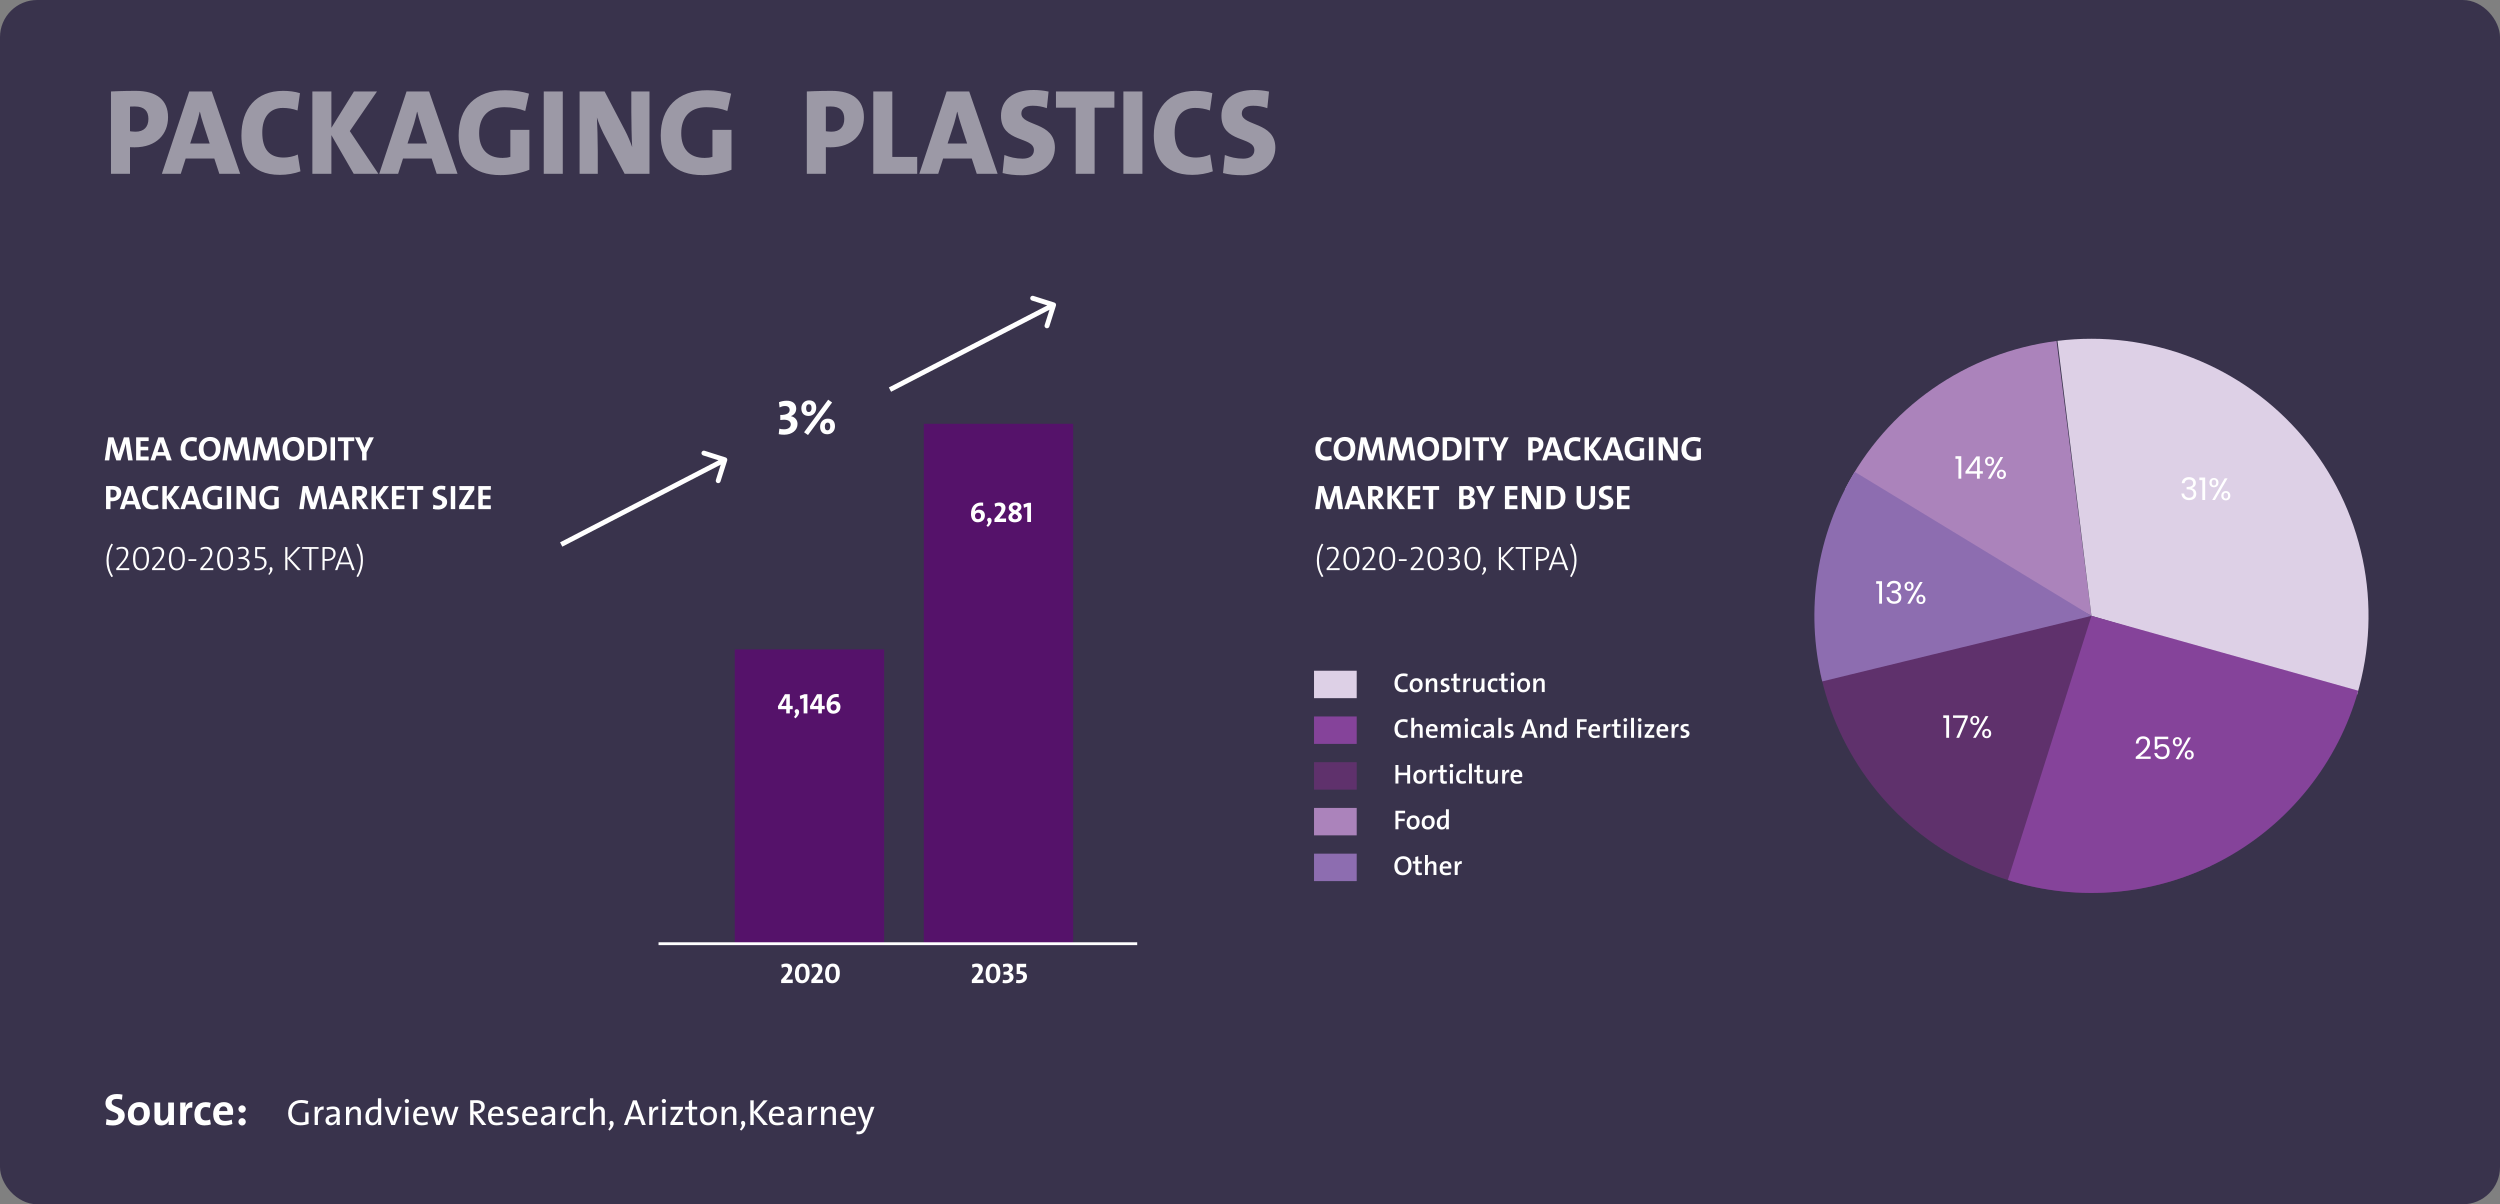 <?xml version="1.0" encoding="UTF-8"?> <svg xmlns="http://www.w3.org/2000/svg" width="820" height="395" viewBox="0 0 820 395" fill="none"><rect x="0" y="0" width="820" height="395" fill="#808080" stroke="none"/><rect width="820" height="395" rx="12.191" fill="#39334C"></rect><path d="M436.892 150.742L436.668 149.454C436.276 149.645 435.694 149.768 435.234 149.768C433.711 149.768 433.028 148.849 433.028 147.214C433.028 145.735 433.722 144.671 435.145 144.671C435.649 144.671 436.164 144.761 436.623 144.94L436.825 143.596C436.332 143.45 435.75 143.372 435.212 143.372C432.68 143.372 431.426 145.063 431.426 147.46C431.426 149.342 432.277 151.09 434.921 151.09C435.626 151.09 436.332 150.955 436.892 150.742ZM444.555 147.102C444.555 144.783 443.423 143.316 441.116 143.316C439.088 143.316 437.419 144.828 437.419 147.337C437.419 149.656 438.55 151.123 440.858 151.123C442.886 151.123 444.555 149.611 444.555 147.102ZM442.998 147.27C442.998 148.905 442.124 149.801 440.981 149.801C439.626 149.801 438.976 148.771 438.976 147.158C438.976 145.534 439.85 144.626 440.992 144.626C442.348 144.626 442.998 145.668 442.998 147.27ZM454.349 151L453.173 143.439H451.47L450.182 147.371C450.047 147.796 449.902 148.368 449.767 148.939H449.745C449.633 148.412 449.454 147.751 449.33 147.348L448.053 143.439H446.339L445.186 151H446.653L447.09 147.471C447.168 146.811 447.236 146.127 447.292 145.455H447.314C447.426 146.071 447.605 146.799 447.807 147.449L448.972 151H450.383L451.604 147.18C451.795 146.564 451.929 145.937 452.03 145.455H452.052C452.108 145.982 452.187 146.665 452.288 147.348L452.836 151H454.349ZM464.216 151L463.04 143.439H461.337L460.049 147.371C459.914 147.796 459.769 148.368 459.634 148.939H459.612C459.5 148.412 459.321 147.751 459.198 147.348L457.921 143.439H456.207L455.053 151H456.52L456.957 147.471C457.036 146.811 457.103 146.127 457.159 145.455H457.181C457.293 146.071 457.472 146.799 457.674 147.449L458.839 151H460.25L461.471 147.18C461.662 146.564 461.796 145.937 461.897 145.455H461.92C461.976 145.982 462.054 146.665 462.155 147.348L462.704 151H464.216ZM472.023 147.102C472.023 144.783 470.892 143.316 468.584 143.316C466.557 143.316 464.888 144.828 464.888 147.337C464.888 149.656 466.019 151.123 468.326 151.123C470.354 151.123 472.023 149.611 472.023 147.102ZM470.466 147.27C470.466 148.905 469.592 149.801 468.45 149.801C467.094 149.801 466.445 148.771 466.445 147.158C466.445 145.534 467.318 144.626 468.461 144.626C469.816 144.626 470.466 145.668 470.466 147.27ZM479.451 147.091C479.451 144.436 477.961 143.394 475.62 143.394C474.69 143.394 473.772 143.428 473.178 143.45V150.989C473.817 151.011 474.5 151.045 475.284 151.045C477.749 151.045 479.451 149.678 479.451 147.091ZM477.883 147.203C477.883 148.995 476.852 149.801 475.43 149.801C475.139 149.801 474.836 149.779 474.634 149.745V144.649C474.87 144.626 475.183 144.615 475.519 144.615C477.244 144.615 477.883 145.578 477.883 147.203ZM482.106 151V143.439H480.65V151H482.106ZM488.43 144.682V143.439H483.053V144.682H485.013V151H486.469V144.682H488.43ZM494.857 143.439H493.311L492.359 145.466C492.135 145.948 491.911 146.43 491.754 146.867H491.732C491.586 146.474 491.418 146.06 491.216 145.612L490.219 143.439H488.629L490.992 148.334V151H492.449V148.323L494.857 143.439ZM506.244 145.724C506.244 144.234 505.225 143.394 503.376 143.394C502.301 143.394 501.259 143.439 501.259 143.439V151H502.716V148.39C502.716 148.39 502.962 148.412 503.242 148.412C505.191 148.412 506.244 147.247 506.244 145.724ZM504.732 145.87C504.732 146.699 504.261 147.203 503.332 147.203C502.996 147.203 502.716 147.147 502.716 147.147V144.604C502.716 144.604 502.996 144.593 503.276 144.593C504.295 144.593 504.732 145.052 504.732 145.87ZM512.771 151L510.105 143.439H508.391L505.781 151H507.248L507.775 149.454H510.643L511.158 151H512.771ZM510.273 148.3H508.122L508.895 146.049C509.007 145.679 509.097 145.343 509.186 145.007H509.197C509.276 145.343 509.377 145.679 509.5 146.049L510.273 148.3ZM518.499 150.742L518.275 149.454C517.883 149.645 517.3 149.768 516.841 149.768C515.318 149.768 514.634 148.849 514.634 147.214C514.634 145.735 515.329 144.671 516.751 144.671C517.256 144.671 517.771 144.761 518.23 144.94L518.432 143.596C517.939 143.45 517.356 143.372 516.819 143.372C514.287 143.372 513.032 145.063 513.032 147.46C513.032 149.342 513.884 151.09 516.527 151.09C517.233 151.09 517.939 150.955 518.499 150.742ZM525.538 151L522.648 147.091L525.426 143.439H523.634L521.192 146.867V143.439H519.736V151H521.192V147.371L523.623 151H525.538ZM532.647 151L529.981 143.439H528.268L525.658 151H527.125L527.651 149.454H530.519L531.034 151H532.647ZM530.149 148.3H527.999L528.772 146.049C528.884 145.679 528.973 145.343 529.063 145.007H529.074C529.153 145.343 529.253 145.679 529.377 146.049L530.149 148.3ZM539.294 150.642V147.035H537.838V149.667C537.547 149.757 537.233 149.801 536.874 149.801C535.306 149.801 534.466 148.86 534.466 147.259C534.466 145.825 535.205 144.626 536.998 144.626C537.703 144.626 538.364 144.749 538.936 144.985L539.227 143.652C538.622 143.461 537.871 143.327 537.087 143.327C534.354 143.327 532.887 144.996 532.887 147.449C532.887 149.701 534.22 151.112 536.706 151.112C537.614 151.112 538.544 150.944 539.294 150.642ZM542.283 151V143.439H540.827V151H542.283ZM550.315 151V143.439H548.915V145.343C548.915 146.396 548.949 148.256 548.994 149.017C548.792 148.524 548.534 147.976 548.265 147.505L545.98 143.439H544.054V151H545.454V148.95C545.454 147.852 545.42 146.015 545.375 145.354C545.543 145.825 545.767 146.284 546.048 146.833L548.389 151H550.315ZM557.913 150.642V147.035H556.456V149.667C556.165 149.757 555.852 149.801 555.493 149.801C553.925 149.801 553.085 148.86 553.085 147.259C553.085 145.825 553.824 144.626 555.616 144.626C556.322 144.626 556.983 144.749 557.554 144.985L557.845 143.652C557.241 143.461 556.49 143.327 555.706 143.327C552.973 143.327 551.505 144.996 551.505 147.449C551.505 149.701 552.838 151.112 555.325 151.112C556.232 151.112 557.162 150.944 557.913 150.642ZM440.522 167L439.345 159.439H437.643L436.354 163.371C436.22 163.796 436.074 164.368 435.94 164.939H435.918C435.806 164.412 435.626 163.751 435.503 163.348L434.226 159.439H432.512L431.358 167H432.826L433.263 163.471C433.341 162.811 433.408 162.127 433.464 161.455H433.487C433.599 162.071 433.778 162.799 433.98 163.449L435.145 167H436.556L437.777 163.18C437.968 162.564 438.102 161.937 438.203 161.455H438.225C438.281 161.982 438.36 162.665 438.46 163.348L439.009 167H440.522ZM447.923 167L445.257 159.439H443.543L440.933 167H442.401L442.927 165.454H445.795L446.31 167H447.923ZM445.425 164.3H443.274L444.047 162.049C444.159 161.679 444.249 161.343 444.338 161.007H444.35C444.428 161.343 444.529 161.679 444.652 162.049L445.425 164.3ZM454.14 167L452.381 164.457C452.202 164.188 451.989 163.908 451.776 163.628C452.829 163.449 453.636 162.643 453.636 161.522C453.636 159.976 452.56 159.394 450.891 159.394C450.017 159.394 449.312 159.405 448.718 159.439V167H450.174V163.875H450.298L452.336 167H454.14ZM452.112 161.668C452.112 162.374 451.575 162.822 450.701 162.822C450.477 162.822 450.275 162.811 450.174 162.799V160.615C450.32 160.593 450.533 160.581 450.746 160.581C451.664 160.581 452.112 160.94 452.112 161.668ZM460.876 167L457.986 163.091L460.764 159.439H458.972L456.53 162.867V159.439H455.074V167H456.53V163.371L458.961 167H460.876ZM465.869 167V165.745H463.214V163.707H465.734V162.519H463.214V160.66H465.869V159.439H461.758V167H465.869ZM472.043 160.682V159.439H466.666V160.682H468.626V167H470.082V160.682H472.043ZM483.847 164.67C483.847 163.83 483.298 163.147 482.491 162.979V162.956C483.219 162.665 483.634 162.015 483.634 161.265C483.634 160.055 482.727 159.394 481.102 159.394C480.184 159.394 479.232 159.416 478.593 159.45V167C479.545 167 480.296 167.022 480.8 167.022C483.018 167.022 483.847 165.835 483.847 164.67ZM482.088 161.5C482.088 162.172 481.64 162.575 480.643 162.575C480.408 162.575 480.229 162.575 480.049 162.564V160.581C480.285 160.57 480.553 160.559 480.867 160.559C481.752 160.559 482.088 160.94 482.088 161.5ZM482.29 164.715C482.29 165.376 481.808 165.846 480.856 165.846C480.587 165.846 480.229 165.824 480.049 165.813V163.673C480.206 163.662 480.587 163.662 480.688 163.662C481.685 163.662 482.29 163.998 482.29 164.715ZM490.372 159.439H488.826L487.874 161.466C487.65 161.948 487.426 162.43 487.269 162.867H487.247C487.101 162.474 486.933 162.06 486.731 161.612L485.734 159.439H484.144L486.507 164.334V167H487.963V164.323L490.372 159.439ZM497.724 167V165.745H495.069V163.707H497.589V162.519H495.069V160.66H497.724V159.439H493.613V167H497.724ZM505.432 167V159.439H504.031V161.343C504.031 162.396 504.065 164.256 504.11 165.017C503.908 164.524 503.651 163.976 503.382 163.505L501.097 159.439H499.17V167H500.57V164.95C500.57 163.852 500.536 162.015 500.492 161.354C500.66 161.825 500.884 162.284 501.164 162.833L503.505 167H505.432ZM513.483 163.091C513.483 160.436 511.993 159.394 509.652 159.394C508.722 159.394 507.804 159.428 507.21 159.45V166.989C507.849 167.011 508.532 167.045 509.316 167.045C511.781 167.045 513.483 165.678 513.483 163.091ZM511.915 163.203C511.915 164.995 510.884 165.801 509.462 165.801C509.171 165.801 508.868 165.779 508.666 165.745V160.649C508.902 160.626 509.215 160.615 509.551 160.615C511.276 160.615 511.915 161.578 511.915 163.203ZM523.181 164.065V159.439H521.736V164.155C521.736 165.443 521.266 165.913 520.146 165.913C518.891 165.913 518.577 165.241 518.577 164.289V159.439H517.121V164.379C517.121 165.824 517.659 167.123 520.045 167.123C522.039 167.123 523.181 166.137 523.181 164.065ZM529.193 164.681C529.193 162.284 525.956 162.777 525.956 161.433C525.956 160.895 526.348 160.525 527.199 160.525C527.647 160.525 528.084 160.604 528.498 160.738L528.633 159.461C528.207 159.372 527.681 159.316 527.266 159.316C525.44 159.316 524.41 160.245 524.41 161.59C524.41 164.076 527.591 163.415 527.591 164.86C527.591 165.566 527.009 165.846 526.325 165.846C525.72 165.846 525.16 165.723 524.679 165.521L524.522 166.922C525.026 167.056 525.597 167.123 526.269 167.123C528.017 167.123 529.193 166.081 529.193 164.681ZM534.491 167V165.745H531.836V163.707H534.356V162.519H531.836V160.66H534.491V159.439H530.38V167H534.491Z" fill="white"></path><path d="M43.522 151L42.345 143.439H40.643L39.355 147.371C39.22 147.796 39.074 148.368 38.94 148.939H38.918C38.806 148.412 38.626 147.751 38.503 147.348L37.226 143.439H35.512L34.358 151H35.826L36.263 147.471C36.341 146.811 36.408 146.127 36.464 145.455H36.487C36.599 146.071 36.778 146.799 36.98 147.449L38.145 151H39.556L40.777 147.18C40.968 146.564 41.102 145.937 41.203 145.455H41.225C41.281 145.982 41.36 146.665 41.46 147.348L42.009 151H43.522ZM48.762 151V149.745H46.108V147.707H48.628V146.519H46.108V144.66H48.762V143.439H44.651V151H48.762ZM56.327 151L53.661 143.439H51.947L49.337 151H50.804L51.331 149.454H54.199L54.714 151H56.327ZM53.829 148.3H51.678L52.451 146.049C52.563 145.679 52.653 145.343 52.742 145.007H52.754C52.832 145.343 52.933 145.679 53.056 146.049L53.829 148.3ZM64.669 150.742L64.445 149.454C64.053 149.645 63.471 149.768 63.012 149.768C61.488 149.768 60.805 148.849 60.805 147.214C60.805 145.735 61.499 144.671 62.922 144.671C63.426 144.671 63.941 144.761 64.401 144.94L64.602 143.596C64.109 143.45 63.527 143.372 62.989 143.372C60.458 143.372 59.203 145.063 59.203 147.46C59.203 149.342 60.054 151.09 62.698 151.09C63.404 151.09 64.109 150.955 64.669 150.742ZM72.332 147.102C72.332 144.783 71.201 143.316 68.893 143.316C66.865 143.316 65.197 144.828 65.197 147.337C65.197 149.656 66.328 151.123 68.635 151.123C70.663 151.123 72.332 149.611 72.332 147.102ZM70.775 147.27C70.775 148.905 69.901 149.801 68.759 149.801C67.403 149.801 66.754 148.771 66.754 147.158C66.754 145.534 67.627 144.626 68.77 144.626C70.125 144.626 70.775 145.668 70.775 147.27ZM82.126 151L80.95 143.439H79.247L77.959 147.371C77.825 147.796 77.679 148.368 77.545 148.939H77.522C77.41 148.412 77.231 147.751 77.108 147.348L75.831 143.439H74.117L72.963 151H74.43L74.867 147.471C74.946 146.811 75.013 146.127 75.069 145.455H75.091C75.203 146.071 75.383 146.799 75.584 147.449L76.749 151H78.161L79.382 147.18C79.572 146.564 79.707 145.937 79.807 145.455H79.83C79.886 145.982 79.964 146.665 80.065 147.348L80.614 151H82.126ZM91.993 151L90.817 143.439H89.115L87.826 147.371C87.692 147.796 87.546 148.368 87.412 148.939H87.389C87.277 148.412 87.098 147.751 86.975 147.348L85.698 143.439H83.984L82.83 151H84.298L84.735 147.471C84.813 146.811 84.88 146.127 84.936 145.455H84.959C85.071 146.071 85.25 146.799 85.451 147.449L86.617 151H88.028L89.249 147.18C89.439 146.564 89.574 145.937 89.674 145.455H89.697C89.753 145.982 89.831 146.665 89.932 147.348L90.481 151H91.993ZM99.8 147.102C99.8 144.783 98.669 143.316 96.362 143.316C94.334 143.316 92.665 144.828 92.665 147.337C92.665 149.656 93.796 151.123 96.104 151.123C98.131 151.123 99.8 149.611 99.8 147.102ZM98.243 147.27C98.243 148.905 97.37 149.801 96.227 149.801C94.872 149.801 94.222 148.771 94.222 147.158C94.222 145.534 95.096 144.626 96.238 144.626C97.594 144.626 98.243 145.668 98.243 147.27ZM107.229 147.091C107.229 144.436 105.739 143.394 103.398 143.394C102.468 143.394 101.549 143.428 100.956 143.45V150.989C101.594 151.011 102.277 151.045 103.062 151.045C105.526 151.045 107.229 149.678 107.229 147.091ZM105.66 147.203C105.66 148.995 104.63 149.801 103.207 149.801C102.916 149.801 102.613 149.779 102.412 149.745V144.649C102.647 144.626 102.961 144.615 103.297 144.615C105.022 144.615 105.66 145.578 105.66 147.203ZM109.883 151V143.439H108.427V151H109.883ZM116.207 144.682V143.439H110.83V144.682H112.791V151H114.247V144.682H116.207ZM122.634 143.439H121.088L120.136 145.466C119.912 145.948 119.688 146.43 119.531 146.867H119.509C119.363 146.474 119.195 146.06 118.994 145.612L117.997 143.439H116.406L118.77 148.334V151H120.226V148.323L122.634 143.439ZM39.769 161.724C39.769 160.234 38.75 159.394 36.901 159.394C35.826 159.394 34.784 159.439 34.784 159.439V167H36.24V164.39C36.24 164.39 36.487 164.412 36.767 164.412C38.716 164.412 39.769 163.247 39.769 161.724ZM38.257 161.87C38.257 162.699 37.786 163.203 36.856 163.203C36.52 163.203 36.24 163.147 36.24 163.147V160.604C36.24 160.604 36.52 160.593 36.8 160.593C37.82 160.593 38.257 161.052 38.257 161.87ZM46.296 167L43.63 159.439H41.916L39.306 167H40.773L41.3 165.454H44.167L44.683 167H46.296ZM43.798 164.3H41.647L42.42 162.049C42.532 161.679 42.621 161.343 42.711 161.007H42.722C42.801 161.343 42.902 161.679 43.025 162.049L43.798 164.3ZM52.024 166.742L51.8 165.454C51.408 165.645 50.825 165.768 50.366 165.768C48.843 165.768 48.159 164.849 48.159 163.214C48.159 161.735 48.854 160.671 50.276 160.671C50.78 160.671 51.296 160.761 51.755 160.94L51.957 159.596C51.464 159.45 50.881 159.372 50.343 159.372C47.812 159.372 46.557 161.063 46.557 163.46C46.557 165.342 47.409 167.09 50.052 167.09C50.758 167.09 51.464 166.955 52.024 166.742ZM59.063 167L56.173 163.091L58.951 159.439H57.159L54.717 162.867V159.439H53.261V167H54.717V163.371L57.148 167H59.063ZM66.172 167L63.506 159.439H61.792L59.182 167H60.65L61.176 165.454H64.044L64.559 167H66.172ZM63.674 164.3H61.524L62.297 162.049C62.408 161.679 62.498 161.343 62.588 161.007H62.599C62.677 161.343 62.778 161.679 62.901 162.049L63.674 164.3ZM72.819 166.642V163.035H71.363V165.667C71.071 165.757 70.758 165.801 70.399 165.801C68.831 165.801 67.991 164.86 67.991 163.259C67.991 161.825 68.73 160.626 70.523 160.626C71.228 160.626 71.889 160.749 72.46 160.985L72.752 159.652C72.147 159.461 71.396 159.327 70.612 159.327C67.879 159.327 66.412 160.996 66.412 163.449C66.412 165.701 67.745 167.112 70.231 167.112C71.139 167.112 72.068 166.944 72.819 166.642ZM75.808 167V159.439H74.351V167H75.808ZM83.84 167V159.439H82.44V161.343C82.44 162.396 82.474 164.256 82.518 165.017C82.317 164.524 82.059 163.976 81.79 163.505L79.505 159.439H77.579V167H78.979V164.95C78.979 163.852 78.945 162.015 78.9 161.354C79.068 161.825 79.292 162.284 79.572 162.833L81.913 167H83.84ZM91.438 166.642V163.035H89.981V165.667C89.69 165.757 89.376 165.801 89.018 165.801C87.45 165.801 86.609 164.86 86.609 163.259C86.609 161.825 87.349 160.626 89.141 160.626C89.847 160.626 90.508 160.749 91.079 160.985L91.37 159.652C90.765 159.461 90.015 159.327 89.231 159.327C86.498 159.327 85.03 160.996 85.03 163.449C85.03 165.701 86.363 167.112 88.85 167.112C89.757 167.112 90.687 166.944 91.438 166.642ZM107.308 167L106.132 159.439H104.429L103.141 163.371C103.007 163.796 102.861 164.368 102.727 164.939H102.704C102.592 164.412 102.413 163.751 102.29 163.348L101.013 159.439H99.299L98.145 167H99.613L100.05 163.471C100.128 162.811 100.195 162.127 100.251 161.455H100.274C100.386 162.071 100.565 162.799 100.766 163.449L101.931 167H103.343L104.564 163.18C104.754 162.564 104.889 161.937 104.989 161.455H105.012C105.068 161.982 105.146 162.665 105.247 163.348L105.796 167H107.308ZM114.71 167L112.044 159.439H110.33L107.72 167H109.187L109.714 165.454H112.581L113.097 167H114.71ZM112.212 164.3H110.061L110.834 162.049C110.946 161.679 111.036 161.343 111.125 161.007H111.136C111.215 161.343 111.316 161.679 111.439 162.049L112.212 164.3ZM120.926 167L119.168 164.457C118.989 164.188 118.776 163.908 118.563 163.628C119.616 163.449 120.422 162.643 120.422 161.522C120.422 159.976 119.347 159.394 117.678 159.394C116.804 159.394 116.099 159.405 115.505 159.439V167H116.961V163.875H117.084L119.123 167H120.926ZM118.899 161.668C118.899 162.374 118.361 162.822 117.488 162.822C117.263 162.822 117.062 162.811 116.961 162.799V160.615C117.107 160.593 117.32 160.581 117.532 160.581C118.451 160.581 118.899 160.94 118.899 161.668ZM127.663 167L124.773 163.091L127.551 159.439H125.759L123.317 162.867V159.439H121.861V167H123.317V163.371L125.748 167H127.663ZM132.655 167V165.745H130.001V163.707H132.521V162.519H130.001V160.66H132.655V159.439H128.544V167H132.655ZM138.829 160.682V159.439H133.453V160.682H135.413V167H136.869V160.682H138.829ZM146.666 164.681C146.666 162.284 143.428 162.777 143.428 161.433C143.428 160.895 143.82 160.525 144.672 160.525C145.12 160.525 145.557 160.604 145.971 160.738L146.105 159.461C145.68 159.372 145.153 159.316 144.739 159.316C142.913 159.316 141.882 160.245 141.882 161.59C141.882 164.076 145.064 163.415 145.064 164.86C145.064 165.566 144.481 165.846 143.798 165.846C143.193 165.846 142.633 165.723 142.151 165.521L141.994 166.922C142.498 167.056 143.07 167.123 143.742 167.123C145.489 167.123 146.666 166.081 146.666 164.681ZM149.308 167V159.439H147.852V167H149.308ZM155.61 167V165.656H153.974C153.045 165.656 152.529 165.656 152.339 165.678C152.473 165.499 152.574 165.331 152.686 165.152L155.565 160.615V159.439H150.681V160.749H152.428C153.179 160.749 153.537 160.738 153.806 160.727C153.627 160.962 153.481 161.186 153.313 161.444L150.591 165.88V167H155.61ZM160.999 167V165.745H158.344V163.707H160.865V162.519H158.344V160.66H160.999V159.439H156.888V167H160.999Z" fill="white"></path><path d="M434.069 189.016C433.072 187.403 432.613 185.689 432.613 183.763C432.613 181.959 433.106 180.145 434.047 178.554L433.565 178.296C432.266 180.369 431.93 182.295 431.93 183.83C431.93 185.365 432.176 187.112 433.554 189.296L434.069 189.016ZM439.399 187V186.339C437.943 186.339 436.576 186.35 435.982 186.373V186.361L437.215 184.916C438.604 183.303 439.096 182.418 439.096 181.332C439.096 180.201 438.346 179.349 437.024 179.349C436.307 179.349 435.736 179.517 435.209 179.786L435.31 180.425C435.77 180.145 436.352 179.943 436.856 179.943C437.875 179.943 438.335 180.615 438.335 181.433C438.335 182.351 437.987 183.102 436.744 184.547L435.131 186.429V187H439.399ZM445.884 183.158C445.884 180.212 444.73 179.349 443.341 179.349C441.818 179.349 440.631 180.581 440.631 183.281C440.631 186.227 441.784 187.09 443.173 187.09C444.697 187.09 445.884 185.857 445.884 183.158ZM445.134 183.247C445.134 185.6 444.316 186.496 443.252 186.496C442.042 186.496 441.381 185.443 441.381 183.191C441.381 180.839 442.199 179.932 443.263 179.932C444.473 179.932 445.134 180.996 445.134 183.247ZM451.148 187V186.339C449.691 186.339 448.325 186.35 447.731 186.373V186.361L448.963 184.916C450.352 183.303 450.845 182.418 450.845 181.332C450.845 180.201 450.095 179.349 448.773 179.349C448.056 179.349 447.485 179.517 446.958 179.786L447.059 180.425C447.518 180.145 448.101 179.943 448.605 179.943C449.624 179.943 450.083 180.615 450.083 181.433C450.083 182.351 449.736 183.102 448.493 184.547L446.88 186.429V187H451.148ZM457.633 183.158C457.633 180.212 456.479 179.349 455.09 179.349C453.567 179.349 452.379 180.581 452.379 183.281C452.379 186.227 453.533 187.09 454.922 187.09C456.446 187.09 457.633 185.857 457.633 183.158ZM456.882 183.247C456.882 185.6 456.065 186.496 455.001 186.496C453.791 186.496 453.13 185.443 453.13 183.191C453.13 180.839 453.948 179.932 455.012 179.932C456.222 179.932 456.882 180.996 456.882 183.247ZM461.386 183.998V183.415H458.82V183.998H461.386ZM466.966 187V186.339C465.51 186.339 464.143 186.35 463.549 186.373V186.361L464.781 184.916C466.17 183.303 466.663 182.418 466.663 181.332C466.663 180.201 465.913 179.349 464.591 179.349C463.874 179.349 463.303 179.517 462.776 179.786L462.877 180.425C463.336 180.145 463.919 179.943 464.423 179.943C465.442 179.943 465.902 180.615 465.902 181.433C465.902 182.351 465.554 183.102 464.311 184.547L462.698 186.429V187H466.966ZM473.451 183.158C473.451 180.212 472.297 179.349 470.908 179.349C469.385 179.349 468.197 180.581 468.197 183.281C468.197 186.227 469.351 187.09 470.74 187.09C472.264 187.09 473.451 185.857 473.451 183.158ZM472.701 183.247C472.701 185.6 471.883 186.496 470.819 186.496C469.609 186.496 468.948 185.443 468.948 183.191C468.948 180.839 469.766 179.932 470.83 179.932C472.04 179.932 472.701 180.996 472.701 183.247ZM478.884 184.782C478.884 183.796 478.19 183.147 477.249 182.956V182.934C478.055 182.631 478.57 181.959 478.57 181.074C478.57 180.133 477.966 179.349 476.554 179.349C475.994 179.349 475.479 179.472 475.019 179.663L475.075 180.29C475.49 180.066 475.949 179.932 476.442 179.932C477.293 179.932 477.82 180.38 477.82 181.175C477.82 182.25 477.036 182.811 475.266 182.766V183.348C475.49 183.326 475.692 183.315 475.916 183.315C477.327 183.315 478.122 183.897 478.122 184.827C478.122 185.734 477.383 186.462 476.117 186.462C475.703 186.462 475.243 186.406 474.963 186.305L474.863 186.966C475.143 187.034 475.602 187.078 476.061 187.078C477.685 187.078 478.884 186.093 478.884 184.782ZM485.583 183.158C485.583 180.212 484.429 179.349 483.04 179.349C481.516 179.349 480.329 180.581 480.329 183.281C480.329 186.227 481.483 187.09 482.872 187.09C484.395 187.09 485.583 185.857 485.583 183.158ZM484.832 183.247C484.832 185.6 484.014 186.496 482.95 186.496C481.741 186.496 481.08 185.443 481.08 183.191C481.08 180.839 481.897 179.932 482.962 179.932C484.171 179.932 484.832 180.996 484.832 183.247ZM486.904 186.014C486.535 186.014 486.299 186.44 486.546 186.765C486.736 187.022 486.736 187.56 486.042 188.299L486.366 188.579C487.845 187.157 487.565 186.014 486.904 186.014ZM496.759 187L493.152 183.102L496.647 179.439H495.74L492.335 183.102V179.439H491.618V187H492.335V183.169L495.74 187H496.759ZM502.543 180.032V179.439H497.144V180.032H499.485V187H500.202V180.032H502.543ZM508.139 181.522C508.139 180.268 507.231 179.405 505.562 179.405C504.778 179.405 503.826 179.439 503.826 179.439V187H504.543V183.942C504.543 183.942 504.924 183.987 505.361 183.987C507.052 183.987 508.139 183.001 508.139 181.522ZM507.388 181.646C507.388 182.687 506.761 183.382 505.45 183.382C504.957 183.382 504.543 183.315 504.543 183.315V180.021C504.543 180.021 504.946 179.999 505.428 179.999C506.75 179.999 507.388 180.57 507.388 181.646ZM514.392 187L511.558 179.439H510.785L507.94 187H508.69L509.396 185.073H512.88L513.563 187H514.392ZM512.667 184.491H509.598L510.796 181.209C510.92 180.861 511.032 180.537 511.132 180.223H511.144C511.233 180.537 511.345 180.861 511.48 181.231L512.667 184.491ZM517.096 183.751C517.096 182.217 516.85 180.469 515.483 178.296L514.968 178.565C515.954 180.178 516.413 181.892 516.413 183.819C516.413 185.633 515.92 187.437 514.979 189.028L515.461 189.296C516.76 187.224 517.096 185.286 517.096 183.751Z" fill="white"></path><path d="M37.069 189.016C36.072 187.403 35.613 185.689 35.613 183.763C35.613 181.959 36.106 180.145 37.047 178.554L36.565 178.296C35.266 180.369 34.93 182.295 34.93 183.83C34.93 185.365 35.176 187.112 36.554 189.296L37.069 189.016ZM42.399 187V186.339C40.943 186.339 39.576 186.35 38.982 186.373V186.361L40.215 184.916C41.604 183.303 42.096 182.418 42.096 181.332C42.096 180.201 41.346 179.349 40.024 179.349C39.307 179.349 38.736 179.517 38.209 179.786L38.31 180.425C38.77 180.145 39.352 179.943 39.856 179.943C40.875 179.943 41.335 180.615 41.335 181.433C41.335 182.351 40.987 183.102 39.744 184.547L38.131 186.429V187H42.399ZM48.884 183.158C48.884 180.212 47.73 179.349 46.341 179.349C44.818 179.349 43.631 180.581 43.631 183.281C43.631 186.227 44.784 187.09 46.173 187.09C47.697 187.09 48.884 185.857 48.884 183.158ZM48.134 183.247C48.134 185.6 47.316 186.496 46.252 186.496C45.042 186.496 44.381 185.443 44.381 183.191C44.381 180.839 45.199 179.932 46.263 179.932C47.473 179.932 48.134 180.996 48.134 183.247ZM54.148 187V186.339C52.691 186.339 51.325 186.35 50.731 186.373V186.361L51.963 184.916C53.352 183.303 53.845 182.418 53.845 181.332C53.845 180.201 53.095 179.349 51.773 179.349C51.056 179.349 50.485 179.517 49.958 179.786L50.059 180.425C50.518 180.145 51.101 179.943 51.605 179.943C52.624 179.943 53.084 180.615 53.084 181.433C53.084 182.351 52.736 183.102 51.493 184.547L49.88 186.429V187H54.148ZM60.633 183.158C60.633 180.212 59.479 179.349 58.09 179.349C56.567 179.349 55.379 180.581 55.379 183.281C55.379 186.227 56.533 187.09 57.922 187.09C59.446 187.09 60.633 185.857 60.633 183.158ZM59.882 183.247C59.882 185.6 59.065 186.496 58.001 186.496C56.791 186.496 56.13 185.443 56.13 183.191C56.13 180.839 56.948 179.932 58.012 179.932C59.221 179.932 59.882 180.996 59.882 183.247ZM64.386 183.998V183.415H61.82V183.998H64.386ZM69.966 187V186.339C68.51 186.339 67.143 186.35 66.549 186.373V186.361L67.781 184.916C69.171 183.303 69.663 182.418 69.663 181.332C69.663 180.201 68.913 179.349 67.591 179.349C66.874 179.349 66.303 179.517 65.776 179.786L65.877 180.425C66.336 180.145 66.919 179.943 67.423 179.943C68.442 179.943 68.902 180.615 68.902 181.433C68.902 182.351 68.554 183.102 67.311 184.547L65.698 186.429V187H69.966ZM76.451 183.158C76.451 180.212 75.297 179.349 73.908 179.349C72.385 179.349 71.198 180.581 71.198 183.281C71.198 186.227 72.351 187.09 73.74 187.09C75.264 187.09 76.451 185.857 76.451 183.158ZM75.701 183.247C75.701 185.6 74.883 186.496 73.819 186.496C72.609 186.496 71.948 185.443 71.948 183.191C71.948 180.839 72.766 179.932 73.83 179.932C75.04 179.932 75.701 180.996 75.701 183.247ZM81.884 184.782C81.884 183.796 81.189 183.147 80.249 182.956V182.934C81.055 182.631 81.57 181.959 81.57 181.074C81.57 180.133 80.966 179.349 79.554 179.349C78.994 179.349 78.479 179.472 78.019 179.663L78.075 180.29C78.49 180.066 78.949 179.932 79.442 179.932C80.293 179.932 80.82 180.38 80.82 181.175C80.82 182.25 80.036 182.811 78.266 182.766V183.348C78.49 183.326 78.692 183.315 78.916 183.315C80.327 183.315 81.122 183.897 81.122 184.827C81.122 185.734 80.383 186.462 79.117 186.462C78.703 186.462 78.243 186.406 77.963 186.305L77.863 186.966C78.143 187.034 78.602 187.078 79.061 187.078C80.686 187.078 81.884 186.093 81.884 184.782ZM87.44 184.547C87.44 183.259 86.51 182.452 84.36 182.474V180.122H86.992V179.439H83.688V183.079C83.889 183.068 84.113 183.068 84.259 183.068C85.962 183.068 86.69 183.617 86.69 184.67C86.69 185.757 85.894 186.462 84.629 186.462C84.236 186.462 83.788 186.395 83.519 186.305L83.43 186.966C83.676 187.022 84.113 187.078 84.55 187.078C86.219 187.078 87.44 186.059 87.44 184.547ZM88.854 186.014C88.484 186.014 88.249 186.44 88.496 186.765C88.686 187.022 88.686 187.56 87.992 188.299L88.316 188.579C89.795 187.157 89.515 186.014 88.854 186.014ZM98.709 187L95.102 183.102L98.597 179.439H97.69L94.284 183.102V179.439H93.567V187H94.284V183.169L97.69 187H98.709ZM104.493 180.032V179.439H99.094V180.032H101.435V187H102.152V180.032H104.493ZM110.088 181.522C110.088 180.268 109.181 179.405 107.512 179.405C106.728 179.405 105.776 179.439 105.776 179.439V187H106.493V183.942C106.493 183.942 106.873 183.987 107.31 183.987C109.002 183.987 110.088 183.001 110.088 181.522ZM109.338 181.646C109.338 182.687 108.711 183.382 107.4 183.382C106.907 183.382 106.493 183.315 106.493 183.315V180.021C106.493 180.021 106.896 179.999 107.378 179.999C108.699 179.999 109.338 180.57 109.338 181.646ZM116.342 187L113.508 179.439H112.735L109.89 187H110.64L111.346 185.073H114.83L115.513 187H116.342ZM114.617 184.491H111.548L112.746 181.209C112.869 180.861 112.981 180.537 113.082 180.223H113.093C113.183 180.537 113.295 180.861 113.43 181.231L114.617 184.491ZM119.046 183.751C119.046 182.217 118.8 180.469 117.433 178.296L116.918 178.565C117.903 180.178 118.363 181.892 118.363 183.819C118.363 185.633 117.87 187.437 116.929 189.028L117.411 189.296C118.71 187.224 119.046 185.286 119.046 183.751Z" fill="white"></path><rect x="303" y="139" width="49" height="171" fill="#55126A"></rect><rect x="241" y="213" width="49" height="97" fill="#55126A"></rect><line x1="216" y1="309.533" x2="373" y2="309.533" stroke="white" stroke-width="0.933"></line><path d="M260.025 322.435V321.286C259.176 321.286 258.448 321.286 257.794 321.324V321.314L258.354 320.661C259.428 319.485 259.839 318.626 259.839 317.804C259.839 316.824 259.213 316.04 257.934 316.04C257.225 316.04 256.683 316.199 256.263 316.404L256.441 317.487C256.767 317.291 257.206 317.132 257.608 317.132C258.214 317.132 258.513 317.515 258.513 318.01C258.513 318.523 258.261 319.158 257.16 320.362L256.217 321.426V322.435H260.025ZM265.561 319.214C265.561 317.16 264.833 316.05 263.228 316.05C261.893 316.05 260.735 317.123 260.735 319.354C260.735 321.417 261.463 322.519 263.069 322.519C264.404 322.519 265.561 321.454 265.561 319.214ZM264.292 319.298C264.292 320.922 263.797 321.52 263.134 321.52C262.378 321.52 262.005 320.848 262.005 319.279C262.005 317.646 262.5 317.048 263.162 317.048C263.918 317.048 264.292 317.72 264.292 319.298ZM269.925 322.435V321.286C269.076 321.286 268.348 321.286 267.694 321.324V321.314L268.254 320.661C269.328 319.485 269.739 318.626 269.739 317.804C269.739 316.824 269.113 316.04 267.834 316.04C267.125 316.04 266.583 316.199 266.163 316.404L266.341 317.487C266.668 317.291 267.106 317.132 267.508 317.132C268.114 317.132 268.413 317.515 268.413 318.01C268.413 318.523 268.161 319.158 267.06 320.362L266.117 321.426V322.435H269.925ZM275.461 319.214C275.461 317.16 274.733 316.05 273.128 316.05C271.793 316.05 270.635 317.123 270.635 319.354C270.635 321.417 271.363 322.519 272.969 322.519C274.304 322.519 275.461 321.454 275.461 319.214ZM274.192 319.298C274.192 320.922 273.697 321.52 273.034 321.52C272.278 321.52 271.905 320.848 271.905 319.279C271.905 317.646 272.4 317.048 273.062 317.048C273.818 317.048 274.192 317.72 274.192 319.298Z" fill="white"></path><path d="M322.572 322.435V321.286C321.723 321.286 320.995 321.286 320.341 321.324V321.314L320.901 320.661C321.975 319.485 322.386 318.626 322.386 317.804C322.386 316.824 321.76 316.04 320.481 316.04C319.772 316.04 319.23 316.199 318.81 316.404L318.988 317.487C319.314 317.291 319.753 317.132 320.155 317.132C320.761 317.132 321.06 317.515 321.06 318.01C321.06 318.523 320.808 319.158 319.706 320.362L318.764 321.426V322.435H322.572ZM328.108 319.214C328.108 317.16 327.38 316.05 325.775 316.05C324.44 316.05 323.282 317.123 323.282 319.354C323.282 321.417 324.01 322.519 325.616 322.519C326.951 322.519 328.108 321.454 328.108 319.214ZM326.839 319.298C326.839 320.922 326.344 321.52 325.681 321.52C324.925 321.52 324.552 320.848 324.552 319.279C324.552 317.646 325.046 317.048 325.709 317.048C326.465 317.048 326.839 317.72 326.839 319.298ZM332.448 320.474C332.448 319.755 331.981 319.186 331.215 318.999L331.225 318.981C331.832 318.757 332.233 318.243 332.233 317.552C332.233 316.684 331.608 316.04 330.403 316.04C329.881 316.04 329.349 316.152 328.956 316.311L329.05 317.31C329.377 317.151 329.722 317.048 330.086 317.048C330.683 317.048 330.973 317.356 330.973 317.795C330.973 318.346 330.515 318.785 329.171 318.747V319.709C329.349 319.681 329.554 319.662 329.825 319.662C330.758 319.662 331.159 320.045 331.159 320.549C331.159 321.09 330.702 321.492 329.918 321.492C329.554 321.492 329.218 321.454 328.966 321.361L328.835 322.407C329.096 322.481 329.507 322.528 329.89 322.528C331.383 322.528 332.448 321.697 332.448 320.474ZM336.86 320.297C336.86 319.167 336.048 318.505 334.582 318.514V317.263L336.57 317.272V316.134H333.462V319.503C333.639 319.475 333.854 319.466 334.059 319.466C335.114 319.466 335.6 319.802 335.6 320.418C335.6 321.044 335.105 321.473 334.255 321.473C333.929 321.473 333.611 321.436 333.378 321.352L333.257 322.416C333.509 322.472 333.882 322.509 334.19 322.509C335.749 322.509 336.86 321.641 336.86 320.297Z" fill="white"></path><path d="M323.05 169.055C323.05 167.934 322.322 167.178 321.118 167.178C320.511 167.178 320.054 167.402 319.764 167.692L319.755 167.682L319.83 167.365C320.1 166.31 320.782 165.853 321.715 165.853C321.977 165.853 322.21 165.871 322.471 165.937V164.863C322.294 164.835 322.042 164.826 321.734 164.826C319.914 164.826 318.485 166.058 318.485 168.569C318.485 170.044 319.12 171.314 320.679 171.314C322.079 171.314 323.05 170.408 323.05 169.055ZM321.79 169.223C321.79 169.857 321.398 170.296 320.782 170.296C320.147 170.296 319.792 169.848 319.792 169.148C319.792 168.625 320.184 168.168 320.81 168.168C321.454 168.168 321.79 168.579 321.79 169.223ZM324.5 169.82C323.847 169.82 323.595 170.539 323.94 170.95C324.239 171.304 324.202 171.706 323.558 172.387L324.052 172.826C325.789 171.304 325.378 169.82 324.5 169.82ZM329.988 171.211V170.063C329.138 170.063 328.41 170.063 327.756 170.1V170.091L328.317 169.437C329.39 168.261 329.801 167.402 329.801 166.581C329.801 165.601 329.175 164.817 327.897 164.817C327.187 164.817 326.646 164.975 326.226 165.181L326.403 166.263C326.73 166.067 327.168 165.909 327.57 165.909C328.177 165.909 328.475 166.291 328.475 166.786C328.475 167.3 328.223 167.934 327.122 169.139L326.179 170.203V171.211H329.988ZM335.159 169.503C335.159 168.756 334.637 168.27 333.955 167.888C334.534 167.496 335.029 167.038 335.029 166.329C335.029 165.442 334.254 164.779 333.05 164.779C331.78 164.779 330.856 165.47 330.856 166.562C330.856 167.197 331.248 167.673 331.892 168.037C331.276 168.42 330.753 168.933 330.753 169.661C330.753 170.66 331.528 171.323 332.854 171.323C334.086 171.323 335.159 170.707 335.159 169.503ZM333.806 166.432C333.806 166.786 333.535 167.066 332.984 167.412C332.415 167.113 332.07 166.852 332.07 166.441C332.07 166.03 332.387 165.741 332.956 165.741C333.535 165.741 333.806 166.067 333.806 166.432ZM333.909 169.587C333.909 170.053 333.498 170.333 332.966 170.333C332.359 170.333 332.004 170.025 332.004 169.549C332.004 169.101 332.387 168.812 332.854 168.513C333.414 168.803 333.909 169.092 333.909 169.587ZM338.173 171.211V164.91H337.23L335.68 165.442L335.858 166.581L336.94 166.151V171.211H338.173Z" fill="white"></path><path d="M260.003 232.618V231.526H259.061V227.699H257.455L255.159 231.666L255.243 232.618H257.884V234H259.061V232.618H260.003ZM257.903 231.545C257.604 231.545 256.699 231.545 256.288 231.564L257.894 228.791H257.903V231.545ZM261.364 232.609C260.71 232.609 260.458 233.328 260.804 233.739C261.102 234.093 261.065 234.495 260.421 235.176L260.916 235.615C262.652 234.093 262.241 232.609 261.364 232.609ZM264.826 234V227.699H263.883L262.333 228.231L262.511 229.37L263.594 228.941V234H264.826ZM270.514 232.618V231.526H269.571V227.699H267.966L265.669 231.666L265.753 232.618H268.395V234H269.571V232.618H270.514ZM268.414 231.545C268.115 231.545 267.21 231.545 266.799 231.564L268.405 228.791H268.414V231.545ZM275.675 231.844C275.675 230.723 274.947 229.967 273.743 229.967C273.136 229.967 272.679 230.191 272.389 230.481L272.38 230.471L272.455 230.154C272.725 229.099 273.407 228.642 274.34 228.642C274.602 228.642 274.835 228.66 275.096 228.726V227.652C274.919 227.624 274.667 227.615 274.359 227.615C272.539 227.615 271.11 228.847 271.11 231.358C271.11 232.833 271.745 234.103 273.304 234.103C274.704 234.103 275.675 233.197 275.675 231.844ZM274.415 232.012C274.415 232.646 274.023 233.085 273.407 233.085C272.772 233.085 272.417 232.637 272.417 231.937C272.417 231.414 272.809 230.957 273.435 230.957C274.079 230.957 274.415 231.368 274.415 232.012Z" fill="white"></path><path d="M261.588 139.01C261.573 137.775 260.76 136.806 259.441 136.501L259.457 136.469C260.495 136.072 261.174 135.181 261.16 133.995C261.142 132.503 260.054 131.41 257.986 131.434C257.088 131.445 256.176 131.648 255.506 131.929L255.687 133.643C256.245 133.364 256.836 133.18 257.461 133.173C258.487 133.16 258.991 133.684 259 134.437C259.011 135.384 258.234 136.147 255.924 136.11L255.944 137.761C256.248 137.71 256.601 137.674 257.066 137.668C258.669 137.649 259.366 138.298 259.377 139.164C259.388 140.094 258.61 140.793 257.263 140.809C256.638 140.816 256.06 140.759 255.625 140.604L255.422 142.403C255.872 142.526 256.579 142.597 257.236 142.59C259.802 142.559 261.613 141.11 261.588 139.01ZM273.877 139.762C273.857 138.11 272.933 137.303 271.458 137.321C270.031 137.337 268.969 138.425 268.987 139.964C269.006 141.519 269.835 142.456 271.39 142.437C272.802 142.421 273.895 141.349 273.877 139.762ZM272.934 132.01L271.641 131.096L263.733 141.791L265.026 142.689L272.934 132.01ZM267.727 133.74C267.707 132.105 266.783 131.298 265.324 131.315C263.897 131.332 262.819 132.419 262.838 133.959C262.856 135.498 263.685 136.451 265.241 136.432C266.668 136.415 267.746 135.328 267.727 133.74ZM272.322 139.876C272.332 140.678 271.952 141.148 271.471 141.153C270.878 141.16 270.553 140.811 270.542 139.865C270.533 139.08 270.912 138.626 271.425 138.62C272.003 138.613 272.311 138.946 272.322 139.876ZM266.189 133.871C266.198 134.673 265.819 135.142 265.322 135.148C264.744 135.155 264.42 134.806 264.408 133.86C264.399 133.074 264.778 132.605 265.275 132.599C265.869 132.592 266.177 132.925 266.189 133.871Z" fill="white"></path><path d="M238.518 151.044C238.652 150.622 238.419 150.171 237.997 150.037L231.119 147.852C230.697 147.718 230.246 147.951 230.112 148.373C229.978 148.795 230.212 149.246 230.634 149.38L236.747 151.323L234.805 157.436C234.671 157.858 234.904 158.309 235.326 158.443C235.748 158.577 236.199 158.344 236.333 157.922L238.518 151.044ZM184.439 179.308L238.123 151.513L237.386 150.089L183.702 177.884L184.439 179.308Z" fill="white"></path><path d="M346.354 100.243C346.488 99.821 346.255 99.37 345.833 99.236L338.955 97.051C338.533 96.917 338.082 97.15 337.948 97.572C337.814 97.994 338.048 98.445 338.47 98.579L344.583 100.522L342.641 106.635C342.506 107.057 342.74 107.508 343.162 107.642C343.584 107.776 344.035 107.543 344.169 107.121L346.354 100.243ZM292.275 128.507L345.959 100.713L345.221 99.288L291.538 127.083L292.275 128.507Z" fill="white"></path><path opacity="0.5" d="M55.12 38.44C55.12 32.8 51.36 29.8 44.48 29.8C40.24 29.8 36.4 30 36.4 30V57H42.64V48.28C42.64 48.28 43.28 48.32 44.12 48.32C51.4 48.32 55.12 43.92 55.12 38.44ZM48.68 39C48.68 41.64 47.2 43.2 44.44 43.2C43.4 43.2 42.64 43.04 42.64 43.04V34.96C42.64 34.96 43.44 34.92 44.2 34.92C47.36 34.92 48.68 36.44 48.68 39ZM78.778 57L69.458 30H62.058L53.098 57H59.298L60.898 52H70.298L71.938 57H78.778ZM68.778 47.08H62.378L64.538 40.48C64.938 39.12 65.218 37.88 65.498 36.68H65.578C65.858 37.88 66.178 39.12 66.618 40.44L68.778 47.08ZM98.547 56.2L97.667 50.68C96.387 51.32 94.467 51.68 93.067 51.68C88.187 51.68 86.027 48.76 86.027 43.44C86.027 38.56 88.387 35.4 92.747 35.4C94.427 35.4 96.067 35.68 97.587 36.24L98.387 30.56C96.747 30.04 94.747 29.8 92.867 29.8C83.947 29.8 79.187 35.72 79.187 44.48C79.187 50.6 81.867 57.36 91.827 57.36C94.147 57.36 96.627 56.92 98.547 56.2ZM124.095 57L114.735 43L123.655 30H116.095L108.695 41.92V30H102.455V57H108.695V44.32L116.015 57H124.095ZM150.067 57L140.747 30H133.347L124.387 57H130.587L132.187 52H141.587L143.227 57H150.067ZM140.067 47.08H133.667L135.827 40.48C136.227 39.12 136.507 37.88 136.787 36.68H136.867C137.147 37.88 137.467 39.12 137.907 40.44L140.067 47.08ZM173.636 55.68V42.6H167.396V51.44C166.676 51.68 165.796 51.8 164.836 51.8C159.716 51.8 157.156 48.68 157.156 43.68C157.156 38.88 159.596 35.16 165.436 35.16C168.036 35.16 170.316 35.64 172.276 36.4L173.516 30.72C171.436 30.08 168.636 29.6 165.716 29.6C155.876 29.6 150.436 35.44 150.436 44.44C150.436 52.36 155.036 57.44 164.156 57.44C167.636 57.44 170.996 56.76 173.636 55.68ZM184.593 57V30H178.353V57H184.593ZM213.031 57V30H207.071V36.72C207.071 39.92 207.191 45.92 207.351 48.24C206.751 46.52 205.911 44.52 205.031 42.84L198.311 30H190.111V57H196.071V49.84C196.071 46.32 195.911 40.52 195.791 38.52C196.271 40.12 196.951 41.76 197.911 43.72L204.871 57H213.031ZM239.925 55.68V42.6H233.685V51.44C232.965 51.68 232.085 51.8 231.125 51.8C226.005 51.8 223.445 48.68 223.445 43.68C223.445 38.88 225.885 35.16 231.725 35.16C234.325 35.16 236.605 35.64 238.565 36.4L239.805 30.72C237.725 30.08 234.925 29.6 232.005 29.6C222.165 29.6 216.725 35.44 216.725 44.44C216.725 52.36 221.325 57.44 230.445 57.44C233.925 57.44 237.285 56.76 239.925 55.68ZM283.362 38.44C283.362 32.8 279.602 29.8 272.722 29.8C268.482 29.8 264.642 30 264.642 30V57H270.882V48.28C270.882 48.28 271.522 48.32 272.362 48.32C279.642 48.32 283.362 43.92 283.362 38.44ZM276.922 39C276.922 41.64 275.442 43.2 272.682 43.2C271.642 43.2 270.882 43.04 270.882 43.04V34.96C270.882 34.96 271.682 34.92 272.442 34.92C275.602 34.92 276.922 36.44 276.922 39ZM300.839 57V51.48H292.679V30H286.439V57H300.839ZM327.215 57L317.895 30H310.495L301.535 57H307.735L309.335 52H318.735L320.375 57H327.215ZM317.215 47.08H310.815L312.975 40.48C313.375 39.12 313.655 37.88 313.935 36.68H314.015C314.295 37.88 314.615 39.12 315.055 40.44L317.215 47.08ZM346.008 48.44C346.008 39.88 335.008 41.44 335.008 37.24C335.008 35.72 336.168 34.68 338.728 34.68C340.368 34.68 341.888 34.96 343.368 35.48L343.928 30.04C342.368 29.68 340.408 29.52 339.008 29.52C332.208 29.52 328.328 32.88 328.328 37.96C328.328 47 339.128 44.64 339.128 49.24C339.128 51.2 337.448 52.04 335.448 52.04C333.208 52.04 331.208 51.56 329.448 50.84L328.848 56.76C330.728 57.24 332.768 57.48 335.288 57.48C341.648 57.48 346.008 53.6 346.008 48.44ZM365.517 35.32V30H346.357V35.32H352.837V57H359.037V35.32H365.517ZM374.71 57V30H368.47V57H374.71ZM397.805 56.2L396.925 50.68C395.645 51.32 393.725 51.68 392.325 51.68C387.445 51.68 385.285 48.76 385.285 43.44C385.285 38.56 387.645 35.4 392.005 35.4C393.685 35.4 395.325 35.68 396.845 36.24L397.645 30.56C396.005 30.04 394.005 29.8 392.125 29.8C383.205 29.8 378.445 35.72 378.445 44.48C378.445 50.6 381.125 57.36 391.085 57.36C393.405 57.36 395.885 56.92 397.805 56.2ZM418.313 48.44C418.313 39.88 407.313 41.44 407.313 37.24C407.313 35.72 408.473 34.68 411.033 34.68C412.673 34.68 414.193 34.96 415.673 35.48L416.233 30.04C414.673 29.68 412.713 29.52 411.313 29.52C404.513 29.52 400.632 32.88 400.632 37.96C400.632 47 411.433 44.64 411.433 49.24C411.433 51.2 409.753 52.04 407.753 52.04C405.513 52.04 403.513 51.56 401.753 50.84L401.153 56.76C403.033 57.24 405.073 57.48 407.593 57.48C413.953 57.48 418.313 53.6 418.313 48.44Z" fill="white"></path><rect x="431" y="220" width="14" height="9" fill="#DDD0E6"></rect><path d="M461.797 226.766L461.635 225.902C461.293 226.082 460.798 226.19 460.384 226.19C459.061 226.19 458.458 225.38 458.458 223.967C458.458 222.707 459.034 221.735 460.303 221.735C460.744 221.735 461.185 221.816 461.59 221.96L461.734 221.06C461.32 220.934 460.834 220.871 460.384 220.871C458.341 220.871 457.387 222.239 457.387 224.129C457.387 225.758 458.134 227.072 460.168 227.072C460.753 227.072 461.338 226.955 461.797 226.766ZM466.627 224.678C466.627 223.103 465.781 222.437 464.575 222.437C463.225 222.437 462.352 223.472 462.352 224.822C462.352 226.397 463.153 227.09 464.395 227.09C465.727 227.09 466.627 226.055 466.627 224.678ZM465.628 224.741C465.628 225.776 465.115 226.262 464.494 226.262C463.747 226.262 463.351 225.731 463.351 224.723C463.351 223.697 463.918 223.247 464.503 223.247C465.259 223.247 465.628 223.787 465.628 224.741ZM471.413 227V223.868C471.413 223.085 471.098 222.437 470.081 222.437C469.325 222.437 468.785 222.833 468.524 223.409H468.515C468.56 223.157 468.578 222.77 468.578 222.527H467.66V227H468.623V224.849C468.623 223.949 469.118 223.238 469.793 223.238C470.306 223.238 470.459 223.571 470.459 224.129V227H471.413ZM475.501 225.632C475.501 224.129 473.521 224.615 473.521 223.733C473.521 223.391 473.773 223.175 474.304 223.175C474.592 223.175 474.889 223.22 475.15 223.301L475.204 222.527C474.943 222.473 474.628 222.437 474.358 222.437C473.125 222.437 472.531 223.04 472.531 223.823C472.531 225.371 474.493 224.813 474.493 225.731C474.493 226.091 474.142 226.316 473.638 226.316C473.296 226.316 472.936 226.253 472.657 226.145L472.585 226.964C472.864 227.045 473.233 227.09 473.575 227.09C474.763 227.09 475.501 226.478 475.501 225.632ZM478.974 226.973L478.893 226.199C478.731 226.235 478.542 226.262 478.344 226.262C477.894 226.262 477.759 226.082 477.759 225.416V223.274H478.929V222.527H477.759V220.844L476.796 221.105V222.527H475.941V223.274H476.796V225.713C476.796 226.712 477.084 227.081 478.038 227.081C478.335 227.081 478.704 227.036 478.974 226.973ZM482.296 222.446C481.459 222.356 481.009 222.914 480.811 223.517H480.793C480.856 223.175 480.883 222.779 480.883 222.527H479.965V227H480.928V225.182C480.928 223.841 481.36 223.22 482.251 223.391L482.296 222.446ZM486.917 227V222.527H485.954V224.678C485.954 225.578 485.459 226.289 484.784 226.289C484.271 226.289 484.118 225.956 484.118 225.398V222.527H483.164V225.659C483.164 226.442 483.479 227.09 484.496 227.09C485.252 227.09 485.792 226.694 486.053 226.118H486.062C486.017 226.37 485.999 226.757 485.999 227H486.917ZM491.248 226.847L491.104 226.046C490.825 226.181 490.492 226.244 490.141 226.244C489.259 226.244 488.971 225.623 488.971 224.804C488.971 223.886 489.376 223.265 490.132 223.265C490.465 223.265 490.798 223.346 491.068 223.454L491.23 222.626C490.933 222.509 490.564 222.455 490.186 222.455C488.692 222.455 487.963 223.49 487.963 224.912C487.963 226.505 488.8 227.072 489.952 227.072C490.402 227.072 490.879 227 491.248 226.847ZM494.619 226.973L494.538 226.199C494.376 226.235 494.187 226.262 493.989 226.262C493.539 226.262 493.404 226.082 493.404 225.416V223.274H494.574V222.527H493.404V220.844L492.441 221.105V222.527H491.586V223.274H492.441V225.713C492.441 226.712 492.729 227.081 493.683 227.081C493.98 227.081 494.349 227.036 494.619 226.973ZM496.707 221.132C496.707 220.799 496.428 220.529 496.095 220.529C495.753 220.529 495.474 220.799 495.474 221.132C495.474 221.474 495.753 221.735 496.095 221.735C496.428 221.735 496.707 221.465 496.707 221.132ZM496.572 227V222.527H495.609V227H496.572ZM501.879 224.678C501.879 223.103 501.033 222.437 499.827 222.437C498.477 222.437 497.604 223.472 497.604 224.822C497.604 226.397 498.405 227.09 499.647 227.09C500.979 227.09 501.879 226.055 501.879 224.678ZM500.88 224.741C500.88 225.776 500.367 226.262 499.746 226.262C498.999 226.262 498.603 225.731 498.603 224.723C498.603 223.697 499.17 223.247 499.755 223.247C500.511 223.247 500.88 223.787 500.88 224.741ZM506.666 227V223.868C506.666 223.085 506.351 222.437 505.334 222.437C504.578 222.437 504.038 222.833 503.777 223.409H503.768C503.813 223.157 503.831 222.77 503.831 222.527H502.913V227H503.876V224.849C503.876 223.949 504.371 223.238 505.046 223.238C505.559 223.238 505.712 223.571 505.712 224.129V227H506.666Z" fill="white"></path><rect x="431" y="250" width="14" height="9" fill="#5F316C"></rect><path d="M462.526 257V250.925H461.554V253.436H458.683V250.925H457.702V257H458.683V254.273H461.554V257H462.526ZM467.848 254.678C467.848 253.103 467.002 252.437 465.796 252.437C464.446 252.437 463.573 253.472 463.573 254.822C463.573 256.397 464.374 257.09 465.616 257.09C466.948 257.09 467.848 256.055 467.848 254.678ZM466.849 254.741C466.849 255.776 466.336 256.262 465.715 256.262C464.968 256.262 464.572 255.731 464.572 254.723C464.572 253.697 465.139 253.247 465.724 253.247C466.48 253.247 466.849 253.787 466.849 254.741ZM471.213 252.446C470.376 252.356 469.926 252.914 469.728 253.517H469.71C469.773 253.175 469.8 252.779 469.8 252.527H468.882V257H469.845V255.182C469.845 253.841 470.277 253.22 471.168 253.391L471.213 252.446ZM474.597 256.973L474.516 256.199C474.354 256.235 474.165 256.262 473.967 256.262C473.517 256.262 473.382 256.082 473.382 255.416V253.274H474.552V252.527H473.382V250.844L472.419 251.105V252.527H471.564V253.274H472.419V255.713C472.419 256.712 472.707 257.081 473.661 257.081C473.958 257.081 474.327 257.036 474.597 256.973ZM476.686 251.132C476.686 250.799 476.407 250.529 476.074 250.529C475.732 250.529 475.453 250.799 475.453 251.132C475.453 251.474 475.732 251.735 476.074 251.735C476.407 251.735 476.686 251.465 476.686 251.132ZM476.551 257V252.527H475.588V257H476.551ZM480.877 256.847L480.733 256.046C480.454 256.181 480.121 256.244 479.77 256.244C478.888 256.244 478.6 255.623 478.6 254.804C478.6 253.886 479.005 253.265 479.761 253.265C480.094 253.265 480.427 253.346 480.697 253.454L480.859 252.626C480.562 252.509 480.193 252.455 479.815 252.455C478.321 252.455 477.592 253.49 477.592 254.912C477.592 256.505 478.429 257.072 479.581 257.072C480.031 257.072 480.508 257 480.877 256.847ZM482.791 257V250.43H481.828V257H482.791ZM486.559 256.973L486.478 256.199C486.316 256.235 486.127 256.262 485.929 256.262C485.479 256.262 485.344 256.082 485.344 255.416V253.274H486.514V252.527H485.344V250.844L484.381 251.105V252.527H483.526V253.274H484.381V255.713C484.381 256.712 484.669 257.081 485.623 257.081C485.92 257.081 486.289 257.036 486.559 256.973ZM491.303 257V252.527H490.34V254.678C490.34 255.578 489.845 256.289 489.17 256.289C488.657 256.289 488.504 255.956 488.504 255.398V252.527H487.55V255.659C487.55 256.442 487.865 257.09 488.882 257.09C489.638 257.09 490.178 256.694 490.439 256.118H490.448C490.403 256.37 490.385 256.757 490.385 257H491.303ZM495.04 252.446C494.203 252.356 493.753 252.914 493.555 253.517H493.537C493.6 253.175 493.627 252.779 493.627 252.527H492.709V257H493.672V255.182C493.672 253.841 494.104 253.22 494.995 253.391L495.04 252.446ZM499.321 254.3C499.321 253.283 498.79 252.437 497.512 252.437C496.216 252.437 495.451 253.454 495.451 254.795C495.451 256.37 496.216 257.09 497.593 257.09C498.151 257.09 498.709 256.982 499.177 256.802L499.051 256.055C498.646 256.226 498.196 256.316 497.764 256.316C496.846 256.316 496.414 255.848 496.441 254.876H499.285C499.312 254.687 499.321 254.444 499.321 254.3ZM498.358 254.21H496.45C496.531 253.553 496.918 253.157 497.458 253.157C498.025 253.157 498.376 253.544 498.358 254.21Z" fill="white"></path><rect x="431" y="235" width="14" height="9" fill="#85439A"></rect><path d="M461.797 241.766L461.635 240.902C461.293 241.082 460.798 241.19 460.384 241.19C459.061 241.19 458.458 240.38 458.458 238.967C458.458 237.707 459.034 236.735 460.303 236.735C460.744 236.735 461.185 236.816 461.59 236.96L461.734 236.06C461.32 235.934 460.834 235.871 460.384 235.871C458.341 235.871 457.387 237.239 457.387 239.129C457.387 240.758 458.134 242.072 460.168 242.072C460.753 242.072 461.338 241.955 461.797 241.766ZM466.641 242V238.868C466.641 238.085 466.326 237.437 465.309 237.437C464.58 237.437 464.049 237.806 463.788 238.373L463.77 238.364C463.833 238.112 463.851 237.743 463.851 237.464V235.43H462.888V242H463.851V239.849C463.851 238.949 464.346 238.238 465.021 238.238C465.534 238.238 465.687 238.571 465.687 239.129V242H466.641ZM471.557 239.3C471.557 238.283 471.026 237.437 469.748 237.437C468.452 237.437 467.687 238.454 467.687 239.795C467.687 241.37 468.452 242.09 469.829 242.09C470.387 242.09 470.945 241.982 471.413 241.802L471.287 241.055C470.882 241.226 470.432 241.316 470 241.316C469.082 241.316 468.65 240.848 468.677 239.876H471.521C471.548 239.687 471.557 239.444 471.557 239.3ZM470.594 239.21H468.686C468.767 238.553 469.154 238.157 469.694 238.157C470.261 238.157 470.612 238.544 470.594 239.21ZM479.096 242V238.913C479.096 237.905 478.619 237.437 477.764 237.437C476.954 237.437 476.459 237.977 476.27 238.4C476.198 238.004 475.91 237.437 475.028 237.437C474.335 237.437 473.777 237.824 473.516 238.418L473.498 238.409C473.543 238.139 473.561 237.77 473.561 237.527H472.643V242H473.606V239.867C473.606 238.922 474.137 238.238 474.749 238.238C475.289 238.238 475.397 238.634 475.397 239.147V242H476.342V239.867C476.342 238.877 476.918 238.238 477.494 238.238C478.007 238.238 478.142 238.598 478.142 239.147V242H479.096ZM481.599 236.132C481.599 235.799 481.32 235.529 480.987 235.529C480.645 235.529 480.366 235.799 480.366 236.132C480.366 236.474 480.645 236.735 480.987 236.735C481.32 236.735 481.599 236.465 481.599 236.132ZM481.464 242V237.527H480.501V242H481.464ZM485.79 241.847L485.646 241.046C485.367 241.181 485.034 241.244 484.683 241.244C483.801 241.244 483.513 240.623 483.513 239.804C483.513 238.886 483.918 238.265 484.674 238.265C485.007 238.265 485.34 238.346 485.61 238.454L485.772 237.626C485.475 237.509 485.106 237.455 484.728 237.455C483.234 237.455 482.505 238.49 482.505 239.912C482.505 241.505 483.342 242.072 484.494 242.072C484.944 242.072 485.421 242 485.79 241.847ZM490.053 242C490.035 241.622 490.026 241.163 490.026 240.776V239.003C490.026 238.031 489.621 237.437 488.316 237.437C487.722 237.437 487.11 237.572 486.66 237.752L486.831 238.499C487.227 238.319 487.767 238.184 488.181 238.184C488.838 238.184 489.063 238.481 489.063 239.111V239.3C487.425 239.3 486.426 239.84 486.426 240.848C486.426 241.577 486.912 242.09 487.677 242.09C488.388 242.09 488.946 241.694 489.162 241.163L489.171 241.172C489.135 241.415 489.126 241.712 489.126 242H490.053ZM489.063 240.065C489.063 240.704 488.622 241.334 487.974 241.334C487.596 241.334 487.362 241.073 487.362 240.731C487.362 240.308 487.731 239.948 489.063 239.948V240.065ZM492.415 242V235.43H491.452V242H492.415ZM496.498 240.632C496.498 239.129 494.518 239.615 494.518 238.733C494.518 238.391 494.77 238.175 495.301 238.175C495.589 238.175 495.886 238.22 496.147 238.301L496.201 237.527C495.94 237.473 495.625 237.437 495.355 237.437C494.122 237.437 493.528 238.04 493.528 238.823C493.528 240.371 495.49 239.813 495.49 240.731C495.49 241.091 495.139 241.316 494.635 241.316C494.293 241.316 493.933 241.253 493.654 241.145L493.582 241.964C493.861 242.045 494.23 242.09 494.572 242.09C495.76 242.09 496.498 241.478 496.498 240.632ZM504.388 242L502.201 235.925H501.076L498.916 242H499.906L500.374 240.659H502.84L503.299 242H504.388ZM502.588 239.876H500.617L501.346 237.806C501.445 237.518 501.526 237.239 501.589 236.987H501.607C501.67 237.239 501.76 237.518 501.859 237.815L502.588 239.876ZM508.898 242V238.868C508.898 238.085 508.583 237.437 507.566 237.437C506.81 237.437 506.27 237.833 506.009 238.409H506C506.045 238.157 506.063 237.77 506.063 237.527H505.145V242H506.108V239.849C506.108 238.949 506.603 238.238 507.278 238.238C507.791 238.238 507.944 238.571 507.944 239.129V242H508.898ZM513.914 242V235.43H512.96V237.491C512.717 237.473 512.501 237.455 512.285 237.455C510.836 237.455 509.945 238.445 509.945 239.984C509.945 241.28 510.494 242.09 511.592 242.09C512.285 242.09 512.807 241.712 513.05 241.163H513.068C513.023 241.415 513.005 241.766 513.005 242H513.914ZM512.96 239.687C512.96 240.452 512.564 241.298 511.853 241.298C511.241 241.298 510.962 240.794 510.962 239.894C510.962 238.688 511.484 238.22 512.249 238.22C512.483 238.22 512.717 238.247 512.96 238.301V239.687ZM520.442 236.753V235.925H517.274V242H518.255V239.336H520.325V238.535H518.255V236.753H520.442ZM524.827 239.3C524.827 238.283 524.296 237.437 523.018 237.437C521.722 237.437 520.957 238.454 520.957 239.795C520.957 241.37 521.722 242.09 523.099 242.09C523.657 242.09 524.215 241.982 524.683 241.802L524.557 241.055C524.152 241.226 523.702 241.316 523.27 241.316C522.352 241.316 521.92 240.848 521.947 239.876H524.791C524.818 239.687 524.827 239.444 524.827 239.3ZM523.864 239.21H521.956C522.037 238.553 522.424 238.157 522.964 238.157C523.531 238.157 523.882 238.544 523.864 239.21ZM528.245 237.446C527.408 237.356 526.958 237.914 526.76 238.517H526.742C526.805 238.175 526.832 237.779 526.832 237.527H525.914V242H526.877V240.182C526.877 238.841 527.309 238.22 528.2 238.391L528.245 237.446ZM531.63 241.973L531.549 241.199C531.387 241.235 531.198 241.262 531 241.262C530.55 241.262 530.415 241.082 530.415 240.416V238.274H531.585V237.527H530.415V235.844L529.452 236.105V237.527H528.597V238.274H529.452V240.713C529.452 241.712 529.74 242.081 530.694 242.081C530.991 242.081 531.36 242.036 531.63 241.973ZM533.718 236.132C533.718 235.799 533.439 235.529 533.106 235.529C532.764 235.529 532.485 235.799 532.485 236.132C532.485 236.474 532.764 236.735 533.106 236.735C533.439 236.735 533.718 236.465 533.718 236.132ZM533.583 242V237.527H532.62V242H533.583ZM535.947 242V235.43H534.984V242H535.947ZM538.446 236.132C538.446 235.799 538.167 235.529 537.834 235.529C537.492 235.529 537.213 235.799 537.213 236.132C537.213 236.474 537.492 236.735 537.834 236.735C538.167 236.735 538.446 236.465 538.446 236.132ZM538.311 242V237.527H537.348V242H538.311ZM542.602 242V241.118H541.729C541.36 241.118 540.829 241.127 540.604 241.136L542.566 238.202V237.527H539.479V238.391H540.343C540.802 238.391 541.198 238.382 541.423 238.373L539.434 241.316V242H542.602ZM547.195 239.3C547.195 238.283 546.664 237.437 545.386 237.437C544.09 237.437 543.325 238.454 543.325 239.795C543.325 241.37 544.09 242.09 545.467 242.09C546.025 242.09 546.583 241.982 547.051 241.802L546.925 241.055C546.52 241.226 546.07 241.316 545.638 241.316C544.72 241.316 544.288 240.848 544.315 239.876H547.159C547.186 239.687 547.195 239.444 547.195 239.3ZM546.232 239.21H544.324C544.405 238.553 544.792 238.157 545.332 238.157C545.899 238.157 546.25 238.544 546.232 239.21ZM550.613 237.446C549.776 237.356 549.326 237.914 549.128 238.517H549.11C549.173 238.175 549.2 237.779 549.2 237.527H548.282V242H549.245V240.182C549.245 238.841 549.677 238.22 550.568 238.391L550.613 237.446ZM554.163 240.632C554.163 239.129 552.183 239.615 552.183 238.733C552.183 238.391 552.435 238.175 552.966 238.175C553.254 238.175 553.551 238.22 553.812 238.301L553.866 237.527C553.605 237.473 553.29 237.437 553.02 237.437C551.787 237.437 551.193 238.04 551.193 238.823C551.193 240.371 553.155 239.813 553.155 240.731C553.155 241.091 552.804 241.316 552.3 241.316C551.958 241.316 551.598 241.253 551.319 241.145L551.247 241.964C551.526 242.045 551.895 242.09 552.237 242.09C553.425 242.09 554.163 241.478 554.163 240.632Z" fill="white"></path><rect x="431" y="265" width="14" height="9" fill="#AB83BB"></rect><path d="M460.87 266.753V265.925H457.702V272H458.683V269.336H460.753V268.535H458.683V266.753H460.87ZM465.642 269.678C465.642 268.103 464.796 267.437 463.59 267.437C462.24 267.437 461.367 268.472 461.367 269.822C461.367 271.397 462.168 272.09 463.41 272.09C464.742 272.09 465.642 271.055 465.642 269.678ZM464.643 269.741C464.643 270.776 464.13 271.262 463.509 271.262C462.762 271.262 462.366 270.731 462.366 269.723C462.366 268.697 462.933 268.247 463.518 268.247C464.274 268.247 464.643 268.787 464.643 269.741ZM470.582 269.678C470.582 268.103 469.736 267.437 468.53 267.437C467.18 267.437 466.307 268.472 466.307 269.822C466.307 271.397 467.108 272.09 468.35 272.09C469.682 272.09 470.582 271.055 470.582 269.678ZM469.583 269.741C469.583 270.776 469.07 271.262 468.449 271.262C467.702 271.262 467.306 270.731 467.306 269.723C467.306 268.697 467.873 268.247 468.458 268.247C469.214 268.247 469.583 268.787 469.583 269.741ZM475.224 272V265.43H474.27V267.491C474.027 267.473 473.811 267.455 473.595 267.455C472.146 267.455 471.255 268.445 471.255 269.984C471.255 271.28 471.804 272.09 472.902 272.09C473.595 272.09 474.117 271.712 474.36 271.163H474.378C474.333 271.415 474.315 271.766 474.315 272H475.224ZM474.27 269.687C474.27 270.452 473.874 271.298 473.163 271.298C472.551 271.298 472.272 270.794 472.272 269.894C472.272 268.688 472.794 268.22 473.559 268.22C473.793 268.22 474.027 268.247 474.27 268.301V269.687Z" fill="white"></path><rect x="431" y="280" width="14" height="9" fill="#8D6DB0"></rect><path d="M462.994 283.877C462.994 282.032 462.103 280.835 460.258 280.835C458.656 280.835 457.342 282.014 457.342 284.048C457.342 285.893 458.233 287.09 460.078 287.09C461.68 287.09 462.994 285.911 462.994 283.877ZM461.95 284.012C461.95 285.425 461.158 286.217 460.159 286.217C458.962 286.217 458.386 285.299 458.386 283.913C458.386 282.5 459.178 281.699 460.177 281.699C461.365 281.699 461.95 282.626 461.95 284.012ZM466.406 286.973L466.325 286.199C466.163 286.235 465.974 286.262 465.776 286.262C465.326 286.262 465.191 286.082 465.191 285.416V283.274H466.361V282.527H465.191V280.844L464.228 281.105V282.527H463.373V283.274H464.228V285.713C464.228 286.712 464.516 287.081 465.47 287.081C465.767 287.081 466.136 287.036 466.406 286.973ZM471.149 287V283.868C471.149 283.085 470.834 282.437 469.817 282.437C469.088 282.437 468.557 282.806 468.296 283.373L468.278 283.364C468.341 283.112 468.359 282.743 468.359 282.464V280.43H467.396V287H468.359V284.849C468.359 283.949 468.854 283.238 469.529 283.238C470.042 283.238 470.195 283.571 470.195 284.129V287H471.149ZM476.066 284.3C476.066 283.283 475.535 282.437 474.257 282.437C472.961 282.437 472.196 283.454 472.196 284.795C472.196 286.37 472.961 287.09 474.338 287.09C474.896 287.09 475.454 286.982 475.922 286.802L475.796 286.055C475.391 286.226 474.941 286.316 474.509 286.316C473.591 286.316 473.159 285.848 473.186 284.876H476.03C476.057 284.687 476.066 284.444 476.066 284.3ZM475.103 284.21H473.195C473.276 283.553 473.663 283.157 474.203 283.157C474.77 283.157 475.121 283.544 475.103 284.21ZM479.483 282.446C478.646 282.356 478.196 282.914 477.998 283.517H477.98C478.043 283.175 478.07 282.779 478.07 282.527H477.152V287H478.115V285.182C478.115 283.841 478.547 283.22 479.438 283.391L479.483 282.446Z" fill="white"></path><path d="M674.547 111.84C659.908 113.699 645.941 119.095 633.855 127.561C621.768 136.028 611.925 147.31 605.175 160.433L685.996 201.999L674.547 111.84Z" fill="#AB83BB"></path><path d="M773.108 227.907C777.411 213.439 778.042 198.127 774.946 183.354C771.849 168.581 765.122 154.812 755.372 143.29C745.621 131.768 733.154 122.856 719.097 117.358C705.04 111.861 689.835 109.951 674.855 111.802L685.996 201.999L773.108 227.907Z" fill="#DDD0E6"></path><path d="M596.958 220.197C599.725 233.738 605.544 246.469 613.972 257.423C622.4 268.377 633.216 277.264 645.596 283.409C657.975 289.553 671.594 292.793 685.414 292.882C699.235 292.972 712.894 289.907 725.352 283.923L686.001 202.002L596.958 220.197Z" fill="#5F316C"></path><path d="M597.697 223.501C594.874 211.905 594.362 199.866 596.192 188.072C598.021 176.279 602.155 164.96 608.358 154.764L686.001 202.002L597.697 223.501Z" fill="#8D6DB0"></path><path d="M658.569 288.644C670.188 292.323 682.428 293.627 694.562 292.479C706.696 291.331 718.474 287.754 729.197 281.961C739.921 276.168 749.369 268.277 756.98 258.758C764.592 249.239 770.211 238.287 773.504 226.552L686 202L658.569 288.644Z" fill="#85439A"></path><path d="M715.611 158.49C715.659 157.865 715.9 157.377 716.334 157.024C716.769 156.671 717.332 156.494 718.025 156.494C718.487 156.494 718.884 156.579 719.216 156.749C719.556 156.912 719.811 157.136 719.98 157.421C720.157 157.706 720.245 158.028 720.245 158.388C720.245 158.809 720.123 159.173 719.878 159.478C719.641 159.784 719.328 159.98 718.941 160.069V160.12C719.383 160.228 719.732 160.442 719.99 160.761C720.248 161.08 720.377 161.498 720.377 162.014C720.377 162.401 720.289 162.751 720.113 163.063C719.936 163.369 719.671 163.61 719.318 163.786C718.965 163.963 718.541 164.051 718.045 164.051C717.325 164.051 716.735 163.864 716.273 163.491C715.811 163.111 715.553 162.574 715.499 161.882H716.395C716.443 162.289 716.609 162.622 716.894 162.88C717.179 163.138 717.56 163.267 718.035 163.267C718.51 163.267 718.87 163.144 719.115 162.9C719.366 162.649 719.491 162.326 719.491 161.933C719.491 161.423 719.322 161.057 718.982 160.833C718.643 160.609 718.13 160.497 717.444 160.497H717.21V159.722H717.454C718.079 159.716 718.551 159.614 718.87 159.417C719.189 159.213 719.349 158.901 719.349 158.48C719.349 158.12 719.23 157.832 718.992 157.614C718.761 157.397 718.429 157.288 717.994 157.288C717.573 157.288 717.234 157.397 716.976 157.614C716.718 157.832 716.565 158.124 716.517 158.49H715.611ZM721.384 157.482V156.637H723.299V164H722.362V157.482H721.384ZM724.687 158.297C724.687 157.835 724.827 157.468 725.105 157.197C725.383 156.918 725.74 156.779 726.174 156.779C726.609 156.779 726.965 156.918 727.244 157.197C727.522 157.468 727.661 157.835 727.661 158.297C727.661 158.765 727.522 159.139 727.244 159.417C726.965 159.689 726.609 159.824 726.174 159.824C725.74 159.824 725.383 159.689 725.105 159.417C724.827 159.139 724.687 158.765 724.687 158.297ZM730.635 156.891L726.51 164H725.594L729.719 156.891H730.635ZM726.174 157.349C725.943 157.349 725.76 157.431 725.624 157.594C725.495 157.75 725.431 157.984 725.431 158.297C725.431 158.609 725.495 158.847 725.624 159.01C725.76 159.173 725.943 159.254 726.174 159.254C726.405 159.254 726.588 159.173 726.724 159.01C726.86 158.84 726.928 158.602 726.928 158.297C726.928 157.984 726.86 157.75 726.724 157.594C726.588 157.431 726.405 157.349 726.174 157.349ZM728.588 162.595C728.588 162.126 728.727 161.756 729.006 161.484C729.284 161.206 729.64 161.067 730.075 161.067C730.51 161.067 730.863 161.206 731.134 161.484C731.413 161.756 731.552 162.126 731.552 162.595C731.552 163.056 731.413 163.426 731.134 163.705C730.863 163.983 730.51 164.122 730.075 164.122C729.64 164.122 729.284 163.986 729.006 163.715C728.727 163.436 728.588 163.063 728.588 162.595ZM730.065 161.647C729.834 161.647 729.651 161.729 729.515 161.892C729.379 162.048 729.311 162.282 729.311 162.595C729.311 162.9 729.379 163.134 729.515 163.297C729.651 163.453 729.834 163.532 730.065 163.532C730.296 163.532 730.479 163.453 730.615 163.297C730.751 163.134 730.818 162.9 730.818 162.595C730.818 162.282 730.751 162.048 730.615 161.892C730.479 161.729 730.296 161.647 730.065 161.647Z" fill="white"></path><path d="M700.519 248.257C701.382 247.564 702.057 246.997 702.546 246.556C703.035 246.108 703.446 245.642 703.778 245.16C704.118 244.672 704.288 244.193 704.288 243.724C704.288 243.283 704.179 242.937 703.962 242.686C703.751 242.428 703.408 242.299 702.933 242.299C702.471 242.299 702.112 242.445 701.854 242.736C701.602 243.022 701.467 243.405 701.446 243.887H700.55C700.577 243.127 700.808 242.54 701.243 242.125C701.677 241.711 702.237 241.504 702.923 241.504C703.622 241.504 704.176 241.698 704.583 242.085C704.997 242.472 705.204 243.005 705.204 243.684C705.204 244.247 705.035 244.797 704.695 245.334C704.362 245.863 703.982 246.332 703.554 246.739C703.127 247.14 702.58 247.608 701.915 248.144H705.418V248.919H700.519V248.257ZM711.185 242.441L707.61 242.441V244.763C707.766 244.546 707.997 244.369 708.302 244.234C708.608 244.091 708.937 244.02 709.29 244.02C709.854 244.02 710.312 244.139 710.665 244.376C711.018 244.607 711.27 244.909 711.419 245.283C711.575 245.649 711.653 246.04 711.653 246.454C711.653 246.943 711.561 247.381 711.378 247.768C711.195 248.155 710.913 248.46 710.533 248.684C710.159 248.908 709.694 249.02 709.138 249.02C708.425 249.02 707.847 248.837 707.406 248.47C706.965 248.104 706.697 247.615 706.602 247.004H707.508C707.596 247.391 707.783 247.693 708.068 247.91C708.353 248.128 708.713 248.236 709.148 248.236C709.684 248.236 710.088 248.077 710.36 247.757C710.631 247.432 710.767 247.004 710.767 246.474C710.767 245.945 710.631 245.537 710.36 245.252C710.088 244.96 709.688 244.814 709.158 244.814C708.798 244.814 708.482 244.902 708.211 245.079C707.946 245.249 707.752 245.483 707.63 245.782H706.754V241.626L711.185 241.626V242.441ZM712.681 243.297C712.681 242.835 712.82 242.468 713.099 242.197C713.377 241.918 713.733 241.779 714.168 241.779C714.603 241.779 714.959 241.918 715.237 242.197C715.516 242.468 715.655 242.835 715.655 243.297C715.655 243.765 715.516 244.139 715.237 244.417C714.959 244.689 714.603 244.824 714.168 244.824C713.733 244.824 713.377 244.689 713.099 244.417C712.82 244.139 712.681 243.765 712.681 243.297ZM718.629 241.891L714.504 249H713.587L717.712 241.891H718.629ZM714.168 242.349C713.937 242.349 713.754 242.431 713.618 242.594C713.489 242.75 713.425 242.984 713.425 243.297C713.425 243.609 713.489 243.847 713.618 244.01C713.754 244.173 713.937 244.254 714.168 244.254C714.399 244.254 714.582 244.173 714.718 244.01C714.854 243.84 714.922 243.602 714.922 243.297C714.922 242.984 714.854 242.75 714.718 242.594C714.582 242.431 714.399 242.349 714.168 242.349ZM716.582 247.595C716.582 247.126 716.721 246.756 716.999 246.484C717.278 246.206 717.634 246.067 718.069 246.067C718.503 246.067 718.856 246.206 719.128 246.484C719.406 246.756 719.545 247.126 719.545 247.595C719.545 248.056 719.406 248.426 719.128 248.705C718.856 248.983 718.503 249.122 718.069 249.122C717.634 249.122 717.278 248.986 716.999 248.715C716.721 248.436 716.582 248.063 716.582 247.595ZM718.058 246.647C717.828 246.647 717.644 246.729 717.509 246.892C717.373 247.048 717.305 247.282 717.305 247.595C717.305 247.9 717.373 248.134 717.509 248.297C717.644 248.453 717.828 248.532 718.058 248.532C718.289 248.532 718.473 248.453 718.608 248.297C718.744 248.134 718.812 247.9 718.812 247.595C718.812 247.282 718.744 247.048 718.608 246.892C718.473 246.729 718.289 246.647 718.058 246.647Z" fill="white"></path><path d="M637.387 235.482V234.637H639.302V242H638.365V235.482H637.387ZM645.426 235.36L642.595 242H641.658L644.53 235.451H640.598V234.657L645.426 234.657V235.36ZM646.25 236.297C646.25 235.835 646.389 235.468 646.667 235.197C646.946 234.918 647.302 234.779 647.737 234.779C648.171 234.779 648.528 234.918 648.806 235.197C649.084 235.468 649.224 235.835 649.224 236.297C649.224 236.765 649.084 237.139 648.806 237.417C648.528 237.689 648.171 237.824 647.737 237.824C647.302 237.824 646.946 237.689 646.667 237.417C646.389 237.139 646.25 236.765 646.25 236.297ZM652.198 234.891L648.073 242H647.156L651.281 234.891H652.198ZM647.737 235.349C647.506 235.349 647.323 235.431 647.187 235.594C647.058 235.75 646.993 235.984 646.993 236.297C646.993 236.609 647.058 236.847 647.187 237.01C647.323 237.173 647.506 237.254 647.737 237.254C647.968 237.254 648.151 237.173 648.287 237.01C648.422 236.84 648.49 236.602 648.49 236.297C648.49 235.984 648.422 235.75 648.287 235.594C648.151 235.431 647.968 235.349 647.737 235.349ZM650.15 240.595C650.15 240.126 650.29 239.756 650.568 239.484C650.846 239.206 651.203 239.067 651.637 239.067C652.072 239.067 652.425 239.206 652.697 239.484C652.975 239.756 653.114 240.126 653.114 240.595C653.114 241.056 652.975 241.426 652.697 241.705C652.425 241.983 652.072 242.122 651.637 242.122C651.203 242.122 650.846 241.986 650.568 241.715C650.29 241.436 650.15 241.063 650.15 240.595ZM651.627 239.647C651.396 239.647 651.213 239.729 651.077 239.892C650.941 240.048 650.874 240.282 650.874 240.595C650.874 240.9 650.941 241.134 651.077 241.297C651.213 241.453 651.396 241.532 651.627 241.532C651.858 241.532 652.041 241.453 652.177 241.297C652.313 241.134 652.381 240.9 652.381 240.595C652.381 240.282 652.313 240.048 652.177 239.892C652.041 239.729 651.858 239.647 651.627 239.647Z" fill="white"></path><path d="M615.387 191.482V190.637H617.302V198H616.365V191.482H615.387ZM618.873 192.49C618.921 191.865 619.162 191.377 619.596 191.024C620.031 190.671 620.595 190.494 621.287 190.494C621.749 190.494 622.146 190.579 622.479 190.749C622.818 190.912 623.073 191.136 623.242 191.421C623.419 191.706 623.507 192.028 623.507 192.388C623.507 192.809 623.385 193.173 623.141 193.478C622.903 193.784 622.591 193.98 622.204 194.069V194.12C622.645 194.228 622.995 194.442 623.253 194.761C623.511 195.08 623.64 195.498 623.64 196.014C623.64 196.401 623.551 196.751 623.375 197.063C623.198 197.369 622.934 197.61 622.58 197.786C622.227 197.963 621.803 198.051 621.307 198.051C620.588 198.051 619.997 197.864 619.535 197.491C619.074 197.111 618.816 196.574 618.761 195.882H619.658C619.705 196.289 619.871 196.622 620.157 196.88C620.442 197.138 620.822 197.267 621.297 197.267C621.773 197.267 622.132 197.144 622.377 196.9C622.628 196.649 622.754 196.326 622.754 195.933C622.754 195.423 622.584 195.057 622.244 194.833C621.905 194.609 621.392 194.497 620.707 194.497H620.472V193.722H620.717C621.341 193.716 621.813 193.614 622.132 193.417C622.451 193.213 622.611 192.901 622.611 192.48C622.611 192.12 622.492 191.832 622.255 191.614C622.024 191.397 621.691 191.288 621.257 191.288C620.836 191.288 620.496 191.397 620.238 191.614C619.98 191.832 619.827 192.124 619.78 192.49H618.873ZM624.687 192.297C624.687 191.835 624.827 191.468 625.105 191.197C625.383 190.918 625.74 190.779 626.174 190.779C626.609 190.779 626.965 190.918 627.244 191.197C627.522 191.468 627.661 191.835 627.661 192.297C627.661 192.765 627.522 193.139 627.244 193.417C626.965 193.689 626.609 193.824 626.174 193.824C625.74 193.824 625.383 193.689 625.105 193.417C624.827 193.139 624.687 192.765 624.687 192.297ZM630.635 190.891L626.51 198H625.594L629.719 190.891H630.635ZM626.174 191.349C625.943 191.349 625.76 191.431 625.624 191.594C625.495 191.75 625.431 191.984 625.431 192.297C625.431 192.609 625.495 192.847 625.624 193.01C625.76 193.173 625.943 193.254 626.174 193.254C626.405 193.254 626.588 193.173 626.724 193.01C626.86 192.84 626.928 192.602 626.928 192.297C626.928 191.984 626.86 191.75 626.724 191.594C626.588 191.431 626.405 191.349 626.174 191.349ZM628.588 196.595C628.588 196.126 628.727 195.756 629.006 195.484C629.284 195.206 629.64 195.067 630.075 195.067C630.51 195.067 630.863 195.206 631.134 195.484C631.413 195.756 631.552 196.126 631.552 196.595C631.552 197.056 631.413 197.426 631.134 197.705C630.863 197.983 630.51 198.122 630.075 198.122C629.64 198.122 629.284 197.986 629.006 197.715C628.727 197.436 628.588 197.063 628.588 196.595ZM630.065 195.647C629.834 195.647 629.651 195.729 629.515 195.892C629.379 196.048 629.311 196.282 629.311 196.595C629.311 196.9 629.379 197.134 629.515 197.297C629.651 197.453 629.834 197.532 630.065 197.532C630.296 197.532 630.479 197.453 630.615 197.297C630.751 197.134 630.818 196.9 630.818 196.595C630.818 196.282 630.751 196.048 630.615 195.892C630.479 195.729 630.296 195.647 630.065 195.647Z" fill="white"></path><path d="M641.387 150.482V149.637H643.302V157H642.365V150.482H641.387ZM644.67 155.36V154.658L648.244 149.708H649.355V154.556L650.373 154.556V155.36L649.355 155.36V157H648.438V155.36H644.67ZM648.479 150.675L645.739 154.556H648.479V150.675ZM651.095 151.297C651.095 150.835 651.234 150.468 651.513 150.197C651.791 149.918 652.148 149.779 652.582 149.779C653.017 149.779 653.373 149.918 653.651 150.197C653.93 150.468 654.069 150.835 654.069 151.297C654.069 151.765 653.93 152.139 653.651 152.417C653.373 152.689 653.017 152.824 652.582 152.824C652.148 152.824 651.791 152.689 651.513 152.417C651.234 152.139 651.095 151.765 651.095 151.297ZM657.043 149.891L652.918 157H652.002L656.126 149.891H657.043ZM652.582 150.349C652.351 150.349 652.168 150.431 652.032 150.594C651.903 150.75 651.839 150.984 651.839 151.297C651.839 151.609 651.903 151.847 652.032 152.01C652.168 152.173 652.351 152.254 652.582 152.254C652.813 152.254 652.996 152.173 653.132 152.01C653.268 151.84 653.336 151.602 653.336 151.297C653.336 150.984 653.268 150.75 653.132 150.594C652.996 150.431 652.813 150.349 652.582 150.349ZM654.996 155.595C654.996 155.126 655.135 154.756 655.413 154.484C655.692 154.206 656.048 154.067 656.483 154.067C656.917 154.067 657.27 154.206 657.542 154.484C657.82 154.756 657.96 155.126 657.96 155.595C657.96 156.056 657.82 156.426 657.542 156.705C657.27 156.983 656.917 157.122 656.483 157.122C656.048 157.122 655.692 156.986 655.413 156.715C655.135 156.436 654.996 156.063 654.996 155.595ZM656.473 154.647C656.242 154.647 656.058 154.729 655.923 154.892C655.787 155.048 655.719 155.282 655.719 155.595C655.719 155.9 655.787 156.134 655.923 156.297C656.058 156.453 656.242 156.532 656.473 156.532C656.703 156.532 656.887 156.453 657.023 156.297C657.158 156.134 657.226 155.9 657.226 155.595C657.226 155.282 657.158 155.048 657.023 154.892C656.887 154.729 656.703 154.647 656.473 154.647Z" fill="white"></path><path d="M40.917 365.934C40.917 362.765 36.636 363.416 36.636 361.639C36.636 360.928 37.155 360.439 38.28 360.439C38.873 360.439 39.45 360.543 39.998 360.721L40.176 359.032C39.613 358.914 38.917 358.84 38.369 358.84C35.955 358.84 34.592 360.069 34.592 361.846C34.592 365.134 38.799 364.26 38.799 366.171C38.799 367.104 38.029 367.474 37.125 367.474C36.325 367.474 35.585 367.312 34.948 367.045L34.741 368.896C35.407 369.074 36.162 369.163 37.051 369.163C39.362 369.163 40.917 367.785 40.917 365.934ZM49.151 365.179C49.151 362.646 47.803 361.491 45.7 361.491C43.463 361.491 41.938 363.15 41.938 365.445C41.938 368.067 43.3 369.148 45.389 369.148C47.581 369.148 49.151 367.489 49.151 365.179ZM47.196 365.282C47.196 366.778 46.47 367.534 45.537 367.534C44.456 367.534 43.893 366.764 43.893 365.253C43.893 363.742 44.722 363.09 45.566 363.09C46.677 363.09 47.196 363.861 47.196 365.282ZM57.056 369V361.639H55.16V365.194C55.16 366.482 54.42 367.563 53.457 367.563C52.746 367.563 52.539 367.104 52.539 366.349V361.639H50.658V366.808C50.658 368.097 51.191 369.148 52.85 369.148C54.064 369.148 54.908 368.541 55.353 367.682H55.367C55.293 368.067 55.279 368.659 55.279 369H57.056ZM63.133 361.491C61.859 361.372 61.148 362.187 60.793 363.12H60.763C60.852 362.602 60.897 362.009 60.897 361.639H59.105V369H61V365.993C61 363.949 61.682 363.076 63.044 363.342L63.133 361.491ZM69.156 368.793L68.904 367.208C68.474 367.4 67.971 367.504 67.467 367.504C66.208 367.504 65.749 366.63 65.749 365.371C65.749 364.009 66.327 363.105 67.452 363.105C67.941 363.105 68.43 363.224 68.83 363.387L69.126 361.757C68.652 361.594 68.074 361.506 67.511 361.506C64.964 361.506 63.764 363.268 63.764 365.564C63.764 368.067 65.038 369.133 67.082 369.133C67.793 369.133 68.578 369.015 69.156 368.793ZM76.472 364.616C76.472 362.868 75.569 361.491 73.421 361.491C71.229 361.491 69.926 363.179 69.926 365.386C69.926 367.978 71.229 369.148 73.555 369.148C74.458 369.148 75.421 368.97 76.221 368.674L76.013 367.237C75.317 367.519 74.577 367.667 73.88 367.667C72.459 367.667 71.851 366.986 71.851 365.682H76.398C76.458 365.356 76.472 364.897 76.472 364.616ZM74.591 364.423H71.866C71.97 363.461 72.533 362.883 73.318 362.883C74.118 362.883 74.621 363.416 74.591 364.423ZM80.615 363.757C80.615 363.105 80.082 362.557 79.415 362.557C78.749 362.557 78.201 363.105 78.201 363.757C78.201 364.423 78.749 364.971 79.415 364.971C80.082 364.971 80.615 364.423 80.615 363.757ZM80.615 367.948C80.615 367.297 80.082 366.749 79.415 366.749C78.749 366.749 78.201 367.297 78.201 367.948C78.201 368.615 78.749 369.163 79.415 369.163C80.082 369.163 80.615 368.615 80.615 367.948Z" fill="white"></path><path d="M101.212 368.64V364.872H100.12V367.932C99.688 368.064 99.232 368.148 98.692 368.148C96.808 368.148 95.692 366.996 95.692 364.98C95.692 363.276 96.58 361.74 98.764 361.74C99.496 361.74 100.216 361.884 100.876 362.136L101.116 361.14C100.42 360.924 99.664 360.792 98.872 360.792C96.004 360.792 94.516 362.616 94.516 365.148C94.516 367.62 96.004 369.108 98.536 369.108C99.424 369.108 100.408 368.94 101.212 368.64ZM106.188 362.928C105 362.808 104.388 363.624 104.136 364.452H104.112C104.208 363.96 104.244 363.408 104.244 363.036H103.2V369H104.28V366.6C104.28 364.692 104.88 363.768 106.14 363.996L106.188 362.928ZM111.467 369C111.443 368.484 111.431 367.848 111.431 367.284V365.004C111.431 363.72 110.903 362.916 109.235 362.916C108.455 362.916 107.663 363.108 107.087 363.348L107.291 364.2C107.807 363.96 108.527 363.768 109.091 363.768C110.027 363.768 110.351 364.224 110.351 365.172V365.448C108.071 365.448 106.763 366.216 106.763 367.5C106.763 368.46 107.435 369.108 108.419 369.108C109.403 369.108 110.159 368.544 110.447 367.812H110.471C110.411 368.148 110.411 368.58 110.411 369H111.467ZM110.351 366.36C110.351 367.296 109.703 368.256 108.743 368.256C108.191 368.256 107.831 367.86 107.831 367.344C107.831 366.744 108.395 366.204 110.351 366.204V366.36ZM118.361 369V364.836C118.361 363.78 117.929 362.928 116.561 362.928C115.541 362.928 114.809 363.48 114.461 364.296H114.437C114.509 363.936 114.533 363.396 114.533 363.036H113.489V369H114.569V366.144C114.569 364.824 115.277 363.816 116.261 363.816C117.053 363.816 117.281 364.32 117.281 365.16V369H118.361ZM125.035 369V360.24H123.955V363.012C123.595 362.976 123.271 362.952 122.947 362.952C121.063 362.952 119.863 364.212 119.863 366.3C119.863 368.04 120.595 369.108 122.059 369.108C122.995 369.108 123.727 368.58 124.063 367.776L124.087 367.788C124.015 368.136 123.991 368.664 123.991 369H125.035ZM123.955 365.916C123.955 366.96 123.403 368.22 122.323 368.22C121.423 368.22 121.003 367.488 121.003 366.204C121.003 364.488 121.759 363.804 122.899 363.804C123.235 363.804 123.595 363.852 123.955 363.936V365.916ZM131.763 363.036H130.611L129.327 366.708C129.195 367.128 129.087 367.512 128.991 367.896H128.967C128.871 367.5 128.763 367.14 128.619 366.684L127.359 363.036H126.159L128.331 369H129.567L131.763 363.036ZM134.167 361.152C134.167 360.756 133.843 360.444 133.447 360.444C133.051 360.444 132.727 360.756 132.727 361.152C132.727 361.548 133.051 361.848 133.447 361.848C133.843 361.848 134.167 361.536 134.167 361.152ZM133.987 369V363.036H132.907V369H133.987ZM140.548 365.376C140.548 364.044 139.852 362.928 138.184 362.928C136.492 362.928 135.496 364.272 135.496 366.048C135.496 368.148 136.48 369.108 138.292 369.108C139.036 369.108 139.756 368.976 140.356 368.736L140.2 367.884C139.672 368.112 139.072 368.232 138.496 368.232C137.2 368.232 136.576 367.536 136.612 366.048H140.512C140.536 365.808 140.548 365.52 140.548 365.376ZM139.444 365.28H136.636C136.768 364.308 137.332 363.744 138.112 363.744C138.952 363.744 139.468 364.308 139.444 365.28ZM150.398 363.036H149.258L148.298 366.252C148.13 366.852 148.01 367.284 147.89 367.788H147.878C147.77 367.332 147.65 366.948 147.422 366.204L146.39 363.036H145.238L144.218 366.24C144.074 366.732 143.93 367.248 143.81 367.776H143.798C143.678 367.308 143.522 366.768 143.366 366.216L142.454 363.036H141.266L143.102 369H144.302L145.298 365.796C145.454 365.292 145.598 364.824 145.718 364.296H145.73C145.838 364.716 145.946 365.112 146.066 365.484L147.254 369H148.466L150.398 363.036ZM159.527 369L157.319 366.108C157.115 365.844 156.863 365.532 156.623 365.244C157.907 365.148 158.999 364.344 158.999 362.964C158.999 361.416 157.847 360.852 156.251 360.852C155.363 360.852 154.775 360.864 154.223 360.9V369H155.327V365.376H155.471L158.123 369H159.527ZM157.847 363.108C157.847 363.972 157.175 364.56 156.011 364.56C155.687 364.56 155.447 364.548 155.327 364.536V361.776C155.543 361.764 155.783 361.752 156.059 361.752C157.235 361.752 157.847 362.136 157.847 363.108ZM165.122 365.376C165.122 364.044 164.426 362.928 162.758 362.928C161.066 362.928 160.07 364.272 160.07 366.048C160.07 368.148 161.054 369.108 162.866 369.108C163.61 369.108 164.33 368.976 164.93 368.736L164.774 367.884C164.246 368.112 163.646 368.232 163.07 368.232C161.774 368.232 161.15 367.536 161.186 366.048H165.086C165.11 365.808 165.122 365.52 165.122 365.376ZM164.018 365.28H161.21C161.342 364.308 161.906 363.744 162.686 363.744C163.526 363.744 164.042 364.308 164.018 365.28ZM170.172 367.2C170.172 365.172 167.388 365.928 167.388 364.608C167.388 364.092 167.76 363.756 168.552 363.756C168.948 363.756 169.368 363.828 169.716 363.936L169.8 363.048C169.44 362.976 169.008 362.928 168.648 362.928C167.064 362.928 166.272 363.696 166.272 364.716C166.272 366.816 169.044 365.976 169.044 367.32C169.044 367.884 168.516 368.232 167.748 368.232C167.304 368.232 166.812 368.148 166.428 367.992L166.332 368.952C166.704 369.06 167.196 369.108 167.652 369.108C169.212 369.108 170.172 368.292 170.172 367.2ZM176.314 365.376C176.314 364.044 175.618 362.928 173.95 362.928C172.258 362.928 171.262 364.272 171.262 366.048C171.262 368.148 172.246 369.108 174.058 369.108C174.802 369.108 175.522 368.976 176.122 368.736L175.966 367.884C175.438 368.112 174.838 368.232 174.262 368.232C172.966 368.232 172.342 367.536 172.378 366.048H176.278C176.302 365.808 176.314 365.52 176.314 365.376ZM175.21 365.28H172.402C172.534 364.308 173.098 363.744 173.878 363.744C174.718 363.744 175.234 364.308 175.21 365.28ZM182.119 369C182.095 368.484 182.083 367.848 182.083 367.284V365.004C182.083 363.72 181.555 362.916 179.887 362.916C179.107 362.916 178.315 363.108 177.739 363.348L177.943 364.2C178.459 363.96 179.179 363.768 179.743 363.768C180.679 363.768 181.003 364.224 181.003 365.172V365.448C178.723 365.448 177.415 366.216 177.415 367.5C177.415 368.46 178.087 369.108 179.071 369.108C180.055 369.108 180.811 368.544 181.099 367.812H181.123C181.063 368.148 181.063 368.58 181.063 369H182.119ZM181.003 366.36C181.003 367.296 180.355 368.256 179.395 368.256C178.843 368.256 178.483 367.86 178.483 367.344C178.483 366.744 179.047 366.204 181.003 366.204V366.36ZM187.129 362.928C185.941 362.808 185.329 363.624 185.077 364.452H185.053C185.149 363.96 185.185 363.408 185.185 363.036H184.141V369H185.221V366.6C185.221 364.692 185.821 363.768 187.081 363.996L187.129 362.928ZM192.154 368.772L191.986 367.872C191.578 368.064 191.098 368.16 190.594 368.16C189.274 368.16 188.902 367.236 188.902 366.072C188.902 364.764 189.49 363.852 190.57 363.852C191.062 363.852 191.554 363.972 191.926 364.116L192.13 363.192C191.722 363.036 191.206 362.94 190.666 362.94C188.746 362.94 187.762 364.296 187.762 366.216C187.762 368.412 188.95 369.096 190.378 369.096C190.99 369.096 191.65 368.976 192.154 368.772ZM198.376 369V364.836C198.376 363.78 197.944 362.928 196.576 362.928C195.58 362.928 194.848 363.456 194.5 364.272L194.476 364.26C194.56 363.936 194.584 363.456 194.584 363.072V360.24H193.504V369H194.584V366.144C194.584 364.824 195.292 363.816 196.276 363.816C197.068 363.816 197.296 364.32 197.296 365.16V369H198.376ZM200.543 367.644C199.967 367.644 199.691 368.292 200.027 368.712C200.303 369.06 200.279 369.612 199.511 370.44L199.967 370.848C201.827 369.156 201.431 367.644 200.543 367.644ZM211.815 369L208.851 360.9H207.603L204.663 369H205.791L206.463 367.104H209.907L210.579 369H211.815ZM209.619 366.228H206.739L207.831 363.168C207.963 362.796 208.071 362.436 208.167 362.088H208.191C208.287 362.436 208.395 362.796 208.539 363.192L209.619 366.228ZM215.934 362.928C214.746 362.808 214.134 363.624 213.882 364.452H213.858C213.954 363.96 213.99 363.408 213.99 363.036H212.946V369H214.026V366.6C214.026 364.692 214.626 363.768 215.886 363.996L215.934 362.928ZM218.471 361.152C218.471 360.756 218.147 360.444 217.751 360.444C217.355 360.444 217.031 360.756 217.031 361.152C217.031 361.548 217.355 361.848 217.751 361.848C218.147 361.848 218.471 361.536 218.471 361.152ZM218.291 369V363.036H217.211V369H218.291ZM224.061 369V368.004H222.801C222.273 368.004 221.505 368.016 221.181 368.028L224.001 363.792V363.036H219.945V363.996H221.169C221.817 363.996 222.405 363.984 222.741 363.972L219.885 368.232V369H224.061ZM228.732 368.964L228.624 368.076C228.408 368.136 228.144 368.172 227.868 368.172C227.208 368.172 227.016 367.908 227.016 366.924V363.876H228.684V363.036H227.016V360.804L225.936 361.104V363.036H224.712V363.876H225.936V367.308C225.936 368.592 226.308 369.096 227.532 369.096C227.916 369.096 228.384 369.048 228.732 368.964ZM235.165 365.916C235.165 363.768 234.013 362.928 232.489 362.928C230.689 362.928 229.585 364.32 229.585 366.072C229.585 368.172 230.629 369.108 232.261 369.108C234.025 369.108 235.165 367.716 235.165 365.916ZM234.049 365.976C234.049 367.5 233.281 368.196 232.393 368.196C231.301 368.196 230.701 367.404 230.701 365.964C230.701 364.488 231.529 363.828 232.393 363.828C233.497 363.828 234.049 364.62 234.049 365.976ZM241.537 369V364.836C241.537 363.78 241.105 362.928 239.737 362.928C238.717 362.928 237.985 363.48 237.637 364.296H237.613C237.685 363.936 237.709 363.396 237.709 363.036H236.665V369H237.745V366.144C237.745 364.824 238.453 363.816 239.437 363.816C240.229 363.816 240.457 364.32 240.457 365.16V369H241.537ZM243.703 367.644C243.127 367.644 242.851 368.292 243.187 368.712C243.463 369.06 243.439 369.612 242.671 370.44L243.127 370.848C244.987 369.156 244.591 367.644 243.703 367.644ZM251.918 369L248.366 364.812L251.798 360.9H250.43L247.214 364.716V360.9H246.11V369H247.214V364.992L250.418 369H251.918ZM257.22 365.376C257.22 364.044 256.524 362.928 254.856 362.928C253.164 362.928 252.168 364.272 252.168 366.048C252.168 368.148 253.152 369.108 254.964 369.108C255.708 369.108 256.428 368.976 257.028 368.736L256.872 367.884C256.344 368.112 255.744 368.232 255.168 368.232C253.872 368.232 253.248 367.536 253.284 366.048H257.184C257.208 365.808 257.22 365.52 257.22 365.376ZM256.116 365.28H253.308C253.44 364.308 254.004 363.744 254.784 363.744C255.624 363.744 256.14 364.308 256.116 365.28ZM263.026 369C263.002 368.484 262.99 367.848 262.99 367.284V365.004C262.99 363.72 262.462 362.916 260.794 362.916C260.014 362.916 259.222 363.108 258.646 363.348L258.85 364.2C259.366 363.96 260.086 363.768 260.65 363.768C261.586 363.768 261.91 364.224 261.91 365.172V365.448C259.63 365.448 258.322 366.216 258.322 367.5C258.322 368.46 258.994 369.108 259.978 369.108C260.962 369.108 261.718 368.544 262.006 367.812H262.03C261.97 368.148 261.97 368.58 261.97 369H263.026ZM261.91 366.36C261.91 367.296 261.262 368.256 260.302 368.256C259.75 368.256 259.39 367.86 259.39 367.344C259.39 366.744 259.954 366.204 261.91 366.204V366.36ZM268.035 362.928C266.847 362.808 266.235 363.624 265.983 364.452H265.959C266.055 363.96 266.091 363.408 266.091 363.036H265.047V369H266.127V366.6C266.127 364.692 266.727 363.768 267.987 363.996L268.035 362.928ZM274.185 369V364.836C274.185 363.78 273.753 362.928 272.385 362.928C271.365 362.928 270.633 363.48 270.285 364.296H270.261C270.333 363.936 270.357 363.396 270.357 363.036H269.313V369H270.393V366.144C270.393 364.824 271.101 363.816 272.085 363.816C272.877 363.816 273.105 364.32 273.105 365.16V369H274.185ZM280.739 365.376C280.739 364.044 280.043 362.928 278.375 362.928C276.683 362.928 275.687 364.272 275.687 366.048C275.687 368.148 276.671 369.108 278.483 369.108C279.227 369.108 279.947 368.976 280.547 368.736L280.391 367.884C279.863 368.112 279.263 368.232 278.687 368.232C277.391 368.232 276.767 367.536 276.803 366.048H280.703C280.727 365.808 280.739 365.52 280.739 365.376ZM279.635 365.28H276.827C276.959 364.308 277.523 363.744 278.303 363.744C279.143 363.744 279.659 364.308 279.635 365.28ZM286.836 363.036H285.66L284.7 365.772C284.472 366.42 284.22 367.188 284.112 367.608H284.088C283.956 367.14 283.824 366.672 283.632 366.132L282.504 363.036H281.28L283.536 369L283.296 369.648C282.852 370.824 282.336 371.124 281.724 371.124C281.496 371.124 281.196 371.088 281.004 371.028L280.884 371.988C281.076 372.024 281.364 372.06 281.58 372.06C282.924 372.06 283.668 371.424 284.388 369.504L286.836 363.036Z" fill="white"></path></svg> 